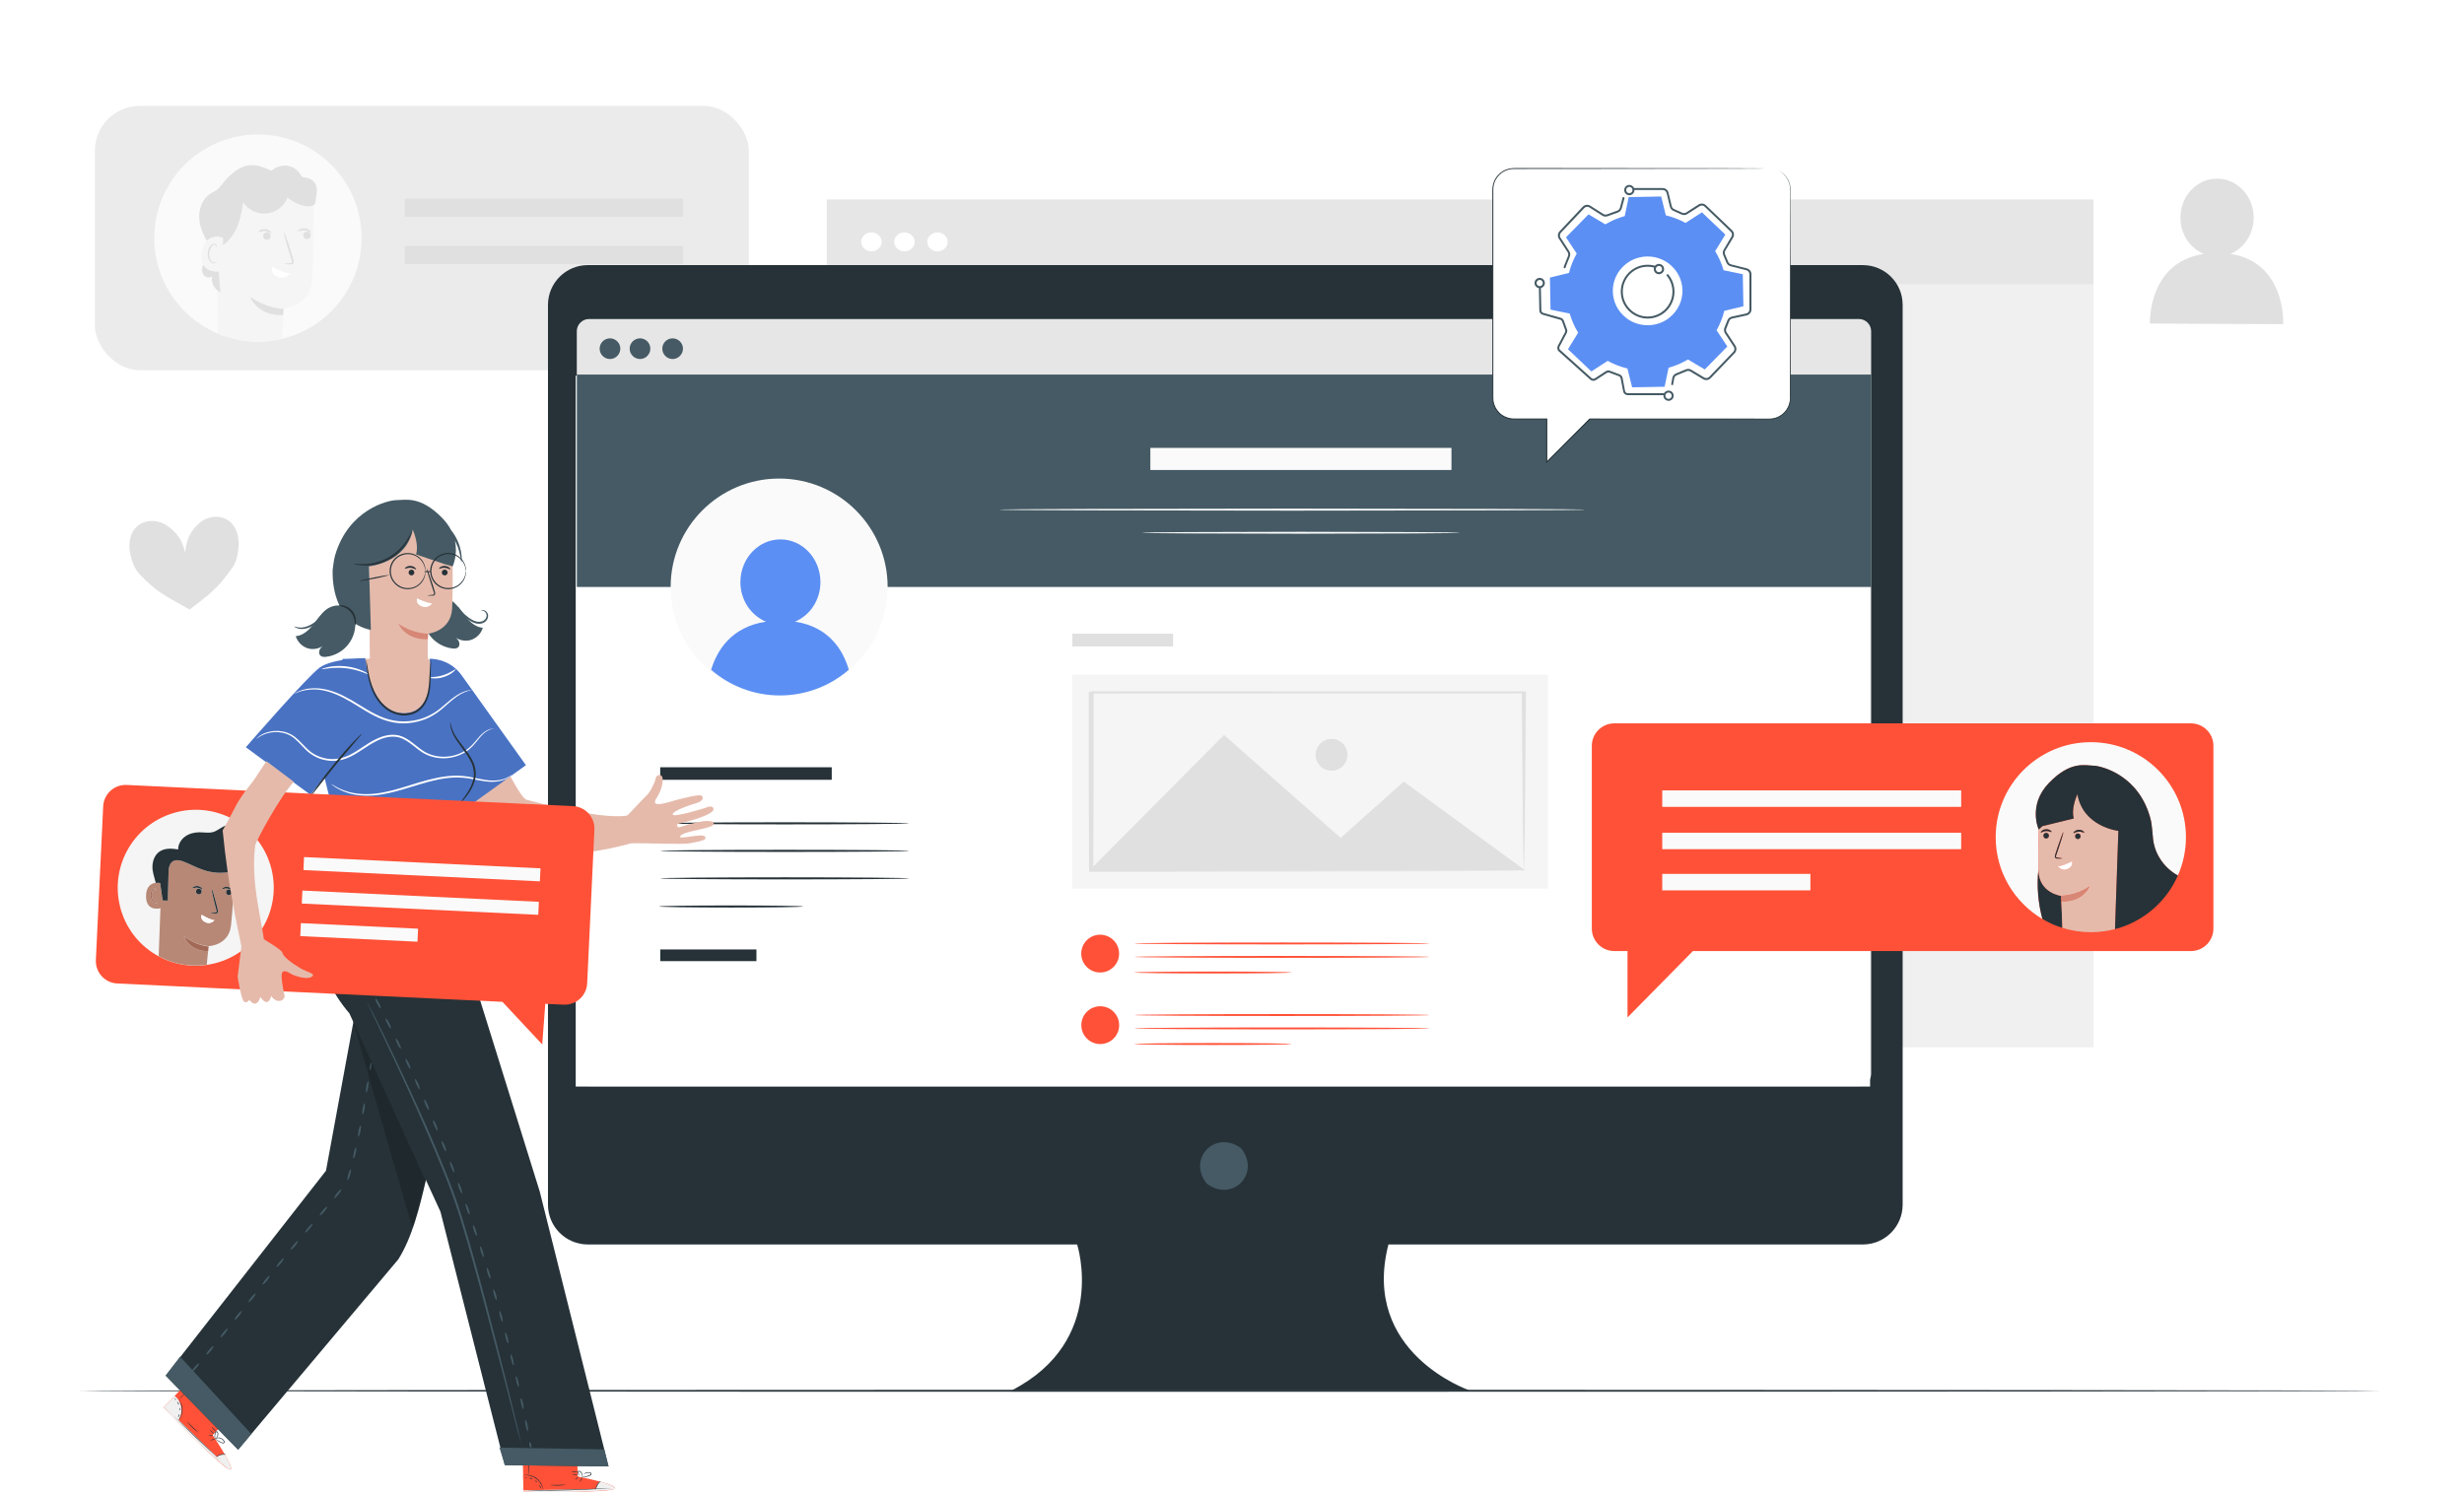 <svg width="330" height="200" viewBox="0 0 330 200" fill="none" xmlns="http://www.w3.org/2000/svg" xmlns:xlink="http://www.w3.org/1999/xlink">
	<desc>
			Created with Pixso.
	</desc>
	<defs>
		<clipPath id="clip1506_1">
			<rect id="accounts" width="330" height="200" fill="white" fill-opacity="0"/>
		</clipPath>
	</defs>
	<rect id="accounts" width="330" height="200" fill="#FFFFFF" fill-opacity="1"/>
	<g clip-path="url(#clip1506_1)">
		<rect id="rect" x="110.732" y="26.738" width="169.642" height="113.538" fill="#F0F0F0" fill-opacity="1"/>
		<rect id="rect" x="110.732" y="26.738" width="169.642" height="11.343" fill="#E6E6E6" fill-opacity="1"/>
		<path id="path" d="M118.08 32.4C118.08 33.1 117.46 33.67 116.71 33.67C115.95 33.67 115.34 33.1 115.34 32.4C115.34 31.7 115.95 31.13 116.71 31.13C117.46 31.13 118.08 31.7 118.08 32.4Z" fill="#FFFFFF" fill-opacity="1" fill-rule="nonzero"/>
		<path id="path" d="M122.5 32.4C122.5 33.1 121.89 33.67 121.13 33.67C120.37 33.67 119.76 33.1 119.76 32.4C119.76 31.7 120.37 31.13 121.13 31.13C121.89 31.13 122.5 31.7 122.5 32.4Z" fill="#FFFFFF" fill-opacity="1" fill-rule="nonzero"/>
		<path id="path" d="M126.92 32.4C126.92 33.1 126.31 33.67 125.56 33.67C124.8 33.67 124.19 33.1 124.19 32.4C124.19 31.7 124.8 31.13 125.56 31.13C126.31 31.13 126.92 31.7 126.92 32.4Z" fill="#FFFFFF" fill-opacity="1" fill-rule="nonzero"/>
		<path id="path" d="M298.72 34.01C300.53 33.25 301.82 31.38 301.83 29.17C301.84 26.29 299.66 23.94 296.95 23.93C294.24 23.91 292.03 26.24 292.02 29.13C292.01 31.36 293.31 33.25 295.15 34.01C287.6 35.15 287.94 43.34 287.94 43.34L305.79 43.42C305.79 43.42 306.2 35.14 298.72 34.01Z" fill="#E0E0E0" fill-opacity="1" fill-rule="nonzero"/>
		<rect id="rect" x="100.294" y="49.589" rx="6.01" width="87.592" height="35.402" transform="rotate(180 100.294 49.589)" fill="#EBEBEB" fill-opacity="1"/>
		<ellipse id="circle" cx="34.546" cy="31.886" rx="13.884" ry="13.874" fill="#FAFAFA" fill-opacity="1"/>
		<path id="path" d="M41.07 27.63C40.13 27.5 39.23 27.09 38.52 26.47C38.09 27.61 36.98 28.47 35.76 28.61C34.54 28.74 33.27 28.15 32.59 27.13C32.39 28.36 32.15 29.6 31.62 30.72C31.21 31.56 30.62 32.34 29.86 32.87C29.85 34.15 29.84 36.18 29.83 36.24C29.83 36.26 29.61 36.32 29.3 36.34L29.53 39.16C29.38 39.09 29.24 39 29.12 38.9L29.17 44.68C30.82 45.37 32.64 45.75 34.54 45.75C35.65 45.75 36.73 45.62 37.76 45.37C37.83 44.45 37.89 43.09 37.93 42.22C34.4 42.32 33.47 39.72 33.47 39.72C35.75 41.35 37.98 41.3 37.98 41.3C38.05 41.3 41.53 40.99 41.79 37.51C41.97 34.97 41.97 30.05 41.96 27.5C41.7 27.65 41.37 27.67 41.07 27.63ZM36.17 31.92C36.01 32.15 35.69 32.21 35.46 32.05C35.23 31.89 35.17 31.57 35.33 31.33C35.49 31.1 35.82 31.05 36.05 31.21C36.28 31.37 36.33 31.69 36.17 31.92ZM36.37 31.23C36.31 31.29 35.98 31 35.49 30.97C35.01 30.93 34.64 31.17 34.59 31.1C34.57 31.07 34.63 30.97 34.79 30.86C34.94 30.76 35.21 30.66 35.51 30.68C35.82 30.7 36.07 30.84 36.21 30.97C36.35 31.1 36.4 31.21 36.37 31.23ZM37.17 37.06C36.15 36.61 36.45 35.79 36.45 35.79C35.97 35.46 37.8 36.61 38.79 36.62C38.79 36.62 38.17 37.49 37.17 37.06ZM39.31 35.22C39.27 35.32 39.17 35.39 39.08 35.41C39 35.43 38.92 35.43 38.87 35.43C38.37 35.42 38.07 35.39 38.07 35.35C38.07 35.31 38.37 35.27 38.86 35.24C38.99 35.23 39.09 35.21 39.1 35.14C39.13 35.07 39.09 34.93 39.03 34.77C38.92 34.45 38.82 34.11 38.71 33.77C38.27 32.33 37.97 31.15 38.04 31.12C38.11 31.1 38.53 32.25 38.97 33.68C39.08 34.03 39.18 34.37 39.27 34.69C39.31 34.84 39.39 35.02 39.31 35.22ZM41.48 31.89C41.28 32.09 40.95 32.09 40.76 31.88C40.56 31.68 40.56 31.35 40.77 31.16C40.97 30.96 41.29 30.96 41.49 31.17C41.68 31.37 41.68 31.7 41.48 31.89ZM41.66 31.13C41.6 31.18 41.27 30.9 40.79 30.87C40.3 30.83 39.93 31.06 39.88 31C39.86 30.97 39.92 30.86 40.08 30.76C40.23 30.65 40.5 30.56 40.81 30.58C41.11 30.6 41.36 30.73 41.5 30.86C41.64 30.99 41.69 31.1 41.66 31.13Z" fill="#F5F5F5" fill-opacity="1" fill-rule="nonzero"/>
		<path id="path" d="M40.76 31.16C40.56 31.35 40.56 31.68 40.75 31.88C40.95 32.08 41.27 32.09 41.47 31.89C41.67 31.7 41.68 31.37 41.48 31.17C41.29 30.97 40.96 30.96 40.76 31.16Z" fill="#E0E0E0" fill-opacity="1" fill-rule="nonzero"/>
		<path id="path" d="M40.08 30.76C39.92 30.86 39.86 30.97 39.88 31C39.93 31.06 40.3 30.83 40.79 30.87C41.27 30.9 41.6 31.19 41.66 31.13C41.69 31.1 41.64 30.99 41.5 30.86C41.36 30.73 41.11 30.6 40.81 30.57C40.51 30.55 40.24 30.65 40.08 30.76Z" fill="#E0E0E0" fill-opacity="1" fill-rule="nonzero"/>
		<path id="path" d="M35.33 31.33C35.17 31.56 35.23 31.89 35.46 32.05C35.69 32.21 36.01 32.15 36.17 31.92C36.33 31.69 36.28 31.37 36.05 31.21C35.82 31.05 35.49 31.1 35.33 31.33Z" fill="#E0E0E0" fill-opacity="1" fill-rule="nonzero"/>
		<path id="path" d="M35.51 30.68C35.21 30.66 34.95 30.75 34.79 30.86C34.63 30.96 34.57 31.07 34.59 31.1C34.64 31.16 35.01 30.93 35.49 30.97C35.98 31 36.31 31.29 36.37 31.23C36.4 31.2 36.35 31.09 36.21 30.96C36.07 30.83 35.82 30.7 35.51 30.68Z" fill="#E0E0E0" fill-opacity="1" fill-rule="nonzero"/>
		<path id="path" d="M38.97 33.68C38.53 32.24 38.11 31.09 38.04 31.12C37.96 31.14 38.26 32.32 38.71 33.76C38.82 34.11 38.93 34.44 39.03 34.77C39.09 34.92 39.13 35.06 39.1 35.14C39.09 35.2 38.99 35.23 38.86 35.23C38.37 35.27 38.06 35.31 38.07 35.35C38.07 35.39 38.37 35.41 38.87 35.42C38.93 35.42 39 35.43 39.08 35.41C39.17 35.4 39.27 35.33 39.31 35.22C39.39 35.01 39.31 34.84 39.28 34.69C39.18 34.36 39.08 34.02 38.97 33.68Z" fill="#E0E0E0" fill-opacity="1" fill-rule="nonzero"/>
		<path id="path" d="M36.45 35.79C36.45 35.79 36.14 36.61 37.17 37.06C38.17 37.49 38.79 36.62 38.79 36.62C37.8 36.61 35.97 35.45 36.45 35.79Z" fill="#FFFFFF" fill-opacity="1" fill-rule="nonzero"/>
		<path id="path" d="M33.47 39.73C33.47 39.73 34.4 42.32 37.93 42.22L37.98 41.36C37.98 41.36 35.75 41.35 33.47 39.73Z" fill="#E0E0E0" fill-opacity="1" fill-rule="nonzero"/>
		<path id="path" d="M40.53 23.73C40.33 23.72 40.05 22.55 38.67 22.24C37.36 21.94 36.36 22.85 36.36 22.85C35.75 22.7 34.58 21.86 33 22.2C31.9 22.44 30.76 23.46 30.03 24.31C29.73 24.66 29.49 25.07 29.13 25.37C28.84 25.6 28.48 25.75 28.16 25.95C27.23 26.56 26.72 27.69 26.68 28.8C26.64 29.92 27.02 31.01 27.55 31.99C27.6 32.08 27.65 32.17 27.71 32.27C28.54 31.4 29.81 31.82 29.86 31.85C29.86 31.85 29.86 32.27 29.85 32.86C30.61 32.33 31.21 31.56 31.61 30.71C32.15 29.6 32.39 28.36 32.58 27.13C33.27 28.15 34.54 28.74 35.75 28.6C36.97 28.47 38.08 27.61 38.52 26.46C39.23 27.09 40.12 27.5 41.06 27.62C41.36 27.66 41.69 27.66 41.95 27.5C41.97 27.48 42 27.47 42.03 27.45C42.35 27.2 42.24 26.71 42.34 26.32C42.6 25.24 42.48 23.88 40.53 23.73Z" fill="#E0E0E0" fill-opacity="1" fill-rule="nonzero"/>
		<path id="path" d="M29.29 36.34C28.67 36.39 27.66 36.29 27.22 35.43C27.19 35.5 27.16 35.58 27.14 35.66C27.02 36.06 27.03 36.54 27.3 36.87C27.57 37.2 28.14 37.3 28.42 36.98C28.26 37.69 28.56 38.46 29.12 38.9C29.24 39 29.37 39.09 29.53 39.16L29.29 36.34Z" fill="#E0E0E0" fill-opacity="1" fill-rule="nonzero"/>
		<path id="path" d="M29.29 36.34C29.6 36.32 29.82 36.26 29.82 36.24C29.83 36.18 29.85 34.15 29.85 32.87C29.85 32.28 29.86 31.85 29.86 31.85C29.81 31.82 28.54 31.4 27.71 32.27C27.38 32.61 27.12 33.14 27.02 33.98C26.94 34.62 27.04 35.09 27.22 35.43C27.66 36.29 28.67 36.39 29.29 36.34ZM28.09 33.06C28.22 32.84 28.46 32.65 28.69 32.66C28.8 32.66 28.9 32.7 28.97 32.77C29.03 32.83 29.06 32.91 29.06 32.97C29.07 33.09 29.01 33.14 29 33.14C28.99 33.13 29.01 33.07 28.98 32.99C28.96 32.9 28.85 32.79 28.69 32.81C28.53 32.82 28.37 32.96 28.26 33.17C28.14 33.37 28.05 33.62 28.03 33.9C27.98 34.44 28.19 34.96 28.49 35.12C28.64 35.19 28.79 35.18 28.88 35.15C28.97 35.12 29.01 35.08 29.03 35.09C29.04 35.1 29.01 35.16 28.91 35.23C28.81 35.29 28.63 35.33 28.43 35.25C28.01 35.08 27.77 34.48 27.82 33.88C27.84 33.57 27.95 33.28 28.09 33.06Z" fill="#F5F5F5" fill-opacity="1" fill-rule="nonzero"/>
		<path id="path" d="M28.43 35.24C28.63 35.32 28.81 35.28 28.91 35.22C29.01 35.15 29.04 35.09 29.03 35.08C29.02 35.07 28.97 35.11 28.88 35.14C28.79 35.17 28.64 35.18 28.49 35.11C28.19 34.96 27.98 34.43 28.03 33.89C28.05 33.62 28.14 33.36 28.26 33.16C28.37 32.95 28.53 32.81 28.69 32.8C28.85 32.78 28.96 32.89 28.98 32.98C29.01 33.07 28.98 33.12 29 33.13C29.01 33.14 29.07 33.09 29.06 32.96C29.06 32.9 29.03 32.82 28.97 32.76C28.9 32.69 28.8 32.65 28.69 32.65C28.46 32.64 28.23 32.82 28.09 33.05C27.95 33.27 27.84 33.55 27.82 33.86C27.76 34.46 28.01 35.07 28.43 35.24Z" fill="#E0E0E0" fill-opacity="1" fill-rule="nonzero"/>
		<rect id="rect" x="54.219" y="26.618" width="37.268" height="2.431" fill="#E0E0E0" fill-opacity="1"/>
		<rect id="rect" x="54.219" y="32.938" width="37.268" height="2.431" fill="#E0E0E0" fill-opacity="1"/>
		<path id="path" d="M31.13 70.21C30.03 68.9 28.05 68.95 26.78 70C25.51 71.05 24.96 72.25 24.8 74.02C24.4 72.28 23.6 71.18 22.19 70.3C20.79 69.42 18.79 69.64 17.87 71.08C17.33 71.93 17.22 73.06 17.42 74.08C17.63 75.11 17.99 76.16 18.68 76.89C21.11 79.49 22.37 79.89 25.4 81.65C28.15 79.51 29.03 78.96 31.1 76.07C31.67 75.26 31.89 74.17 31.96 73.13C32.03 72.08 31.77 70.98 31.13 70.21Z" fill="#E0E0E0" fill-opacity="1" fill-rule="nonzero"/>
		<path id="path" d="M318.82 186.29C318.82 186.36 249.8 186.42 164.69 186.42C79.58 186.42 10.56 186.36 10.56 186.29C10.56 186.22 79.55 186.16 164.69 186.16C249.83 186.16 318.82 186.22 318.82 186.29Z" fill="#263238" fill-opacity="1" fill-rule="nonzero"/>
		<path id="path" d="M249.48 35.51L78.73 35.51C75.78 35.51 73.39 37.9 73.39 40.84L73.39 161.36C73.39 164.3 75.78 166.69 78.73 166.69L144.26 166.69C144.26 166.69 148.43 179.57 135.51 186.23L196.79 186.23C196.79 186.23 182.2 181.24 185.95 166.69L249.49 166.69C252.43 166.69 254.82 164.3 254.82 161.36L254.82 40.83C254.82 37.89 252.43 35.51 249.48 35.51Z" fill="#263238" fill-opacity="1" fill-rule="nonzero"/>
		<path id="path" d="M166.38 154.01C168.71 157.32 165.07 160.96 161.75 158.64C161.64 158.56 161.54 158.46 161.46 158.35C159.14 155.03 162.78 151.4 166.1 153.72C166.21 153.8 166.31 153.89 166.38 154.01Z" fill="#455A64" fill-opacity="1" fill-rule="nonzero"/>
		<path id="path" d="M78.89 42.73L248.96 42.73C249.87 42.73 250.6 43.47 250.6 44.37L250.6 143.85C250.6 144.75 249.86 145.48 248.96 145.48L78.89 145.48C77.98 145.48 77.25 144.75 77.25 143.85L77.25 44.37C77.25 43.46 77.99 42.73 78.89 42.73Z" fill="#E6E6E6" fill-opacity="1" fill-rule="nonzero"/>
		<rect id="rect" x="77.106" y="50.316" width="173.354" height="95.223" fill="#FFFFFF" fill-opacity="1"/>
		<path id="path" d="M91.47 46.7C91.47 47.46 90.84 48.09 90.08 48.09C89.32 48.09 88.7 47.46 88.7 46.7C88.7 45.94 89.32 45.32 90.08 45.32C90.84 45.32 91.47 45.94 91.47 46.7Z" fill="#455A64" fill-opacity="1" fill-rule="nonzero"/>
		<path id="path" d="M83.08 46.7C83.08 47.46 82.45 48.09 81.69 48.09C80.93 48.09 80.31 47.46 80.31 46.7C80.31 45.94 80.93 45.32 81.69 45.32C82.45 45.32 83.08 45.94 83.08 46.7Z" fill="#455A64" fill-opacity="1" fill-rule="nonzero"/>
		<path id="path" d="M87.1 46.7C87.1 47.46 86.48 48.09 85.72 48.09C84.96 48.09 84.33 47.46 84.33 46.7C84.33 45.94 84.96 45.32 85.72 45.32C86.48 45.32 87.1 45.94 87.1 46.7Z" fill="#455A64" fill-opacity="1" fill-rule="nonzero"/>
		<rect id="rect" x="143.622" y="84.881" width="13.488" height="1.709" fill="#E0E0E0" fill-opacity="1"/>
		<rect id="rect" x="143.622" y="90.385" width="63.692" height="28.655" fill="#F5F5F5" fill-opacity="1"/>
		<path id="polygon" d="M145.91 116.58L163.93 98.45L179.55 112.23L188 104.69L204.25 116.58L145.91 116.58Z" fill="#E0E0E0" fill-opacity="1" fill-rule="nonzero"/>
		<path id="path" d="M180.46 101.1C180.46 102.28 179.51 103.23 178.33 103.23C177.15 103.23 176.2 102.28 176.2 101.1C176.2 99.92 177.15 98.97 178.33 98.97C179.51 98.97 180.46 99.92 180.46 101.1Z" fill="#E0E0E0" fill-opacity="1" fill-rule="nonzero"/>
		<path id="path" d="M204.1 116.66C204.1 116.66 204.09 116.62 204.08 116.54C204.08 116.46 204.07 116.35 204.07 116.21C204.06 115.9 204.05 115.47 204.03 114.92C204.02 113.78 203.99 112.14 203.96 110.05C203.92 105.87 203.87 99.91 203.81 92.75L204.09 92.87C187.31 92.87 167.41 92.89 146.14 92.89C146.07 92.92 146.76 92.62 146.47 92.75L146.47 94.38C146.47 94.92 146.47 95.46 146.47 96C146.47 97.07 146.47 98.13 146.47 99.19C146.47 101.3 146.46 103.36 146.46 105.37C146.45 109.38 146.44 113.18 146.42 116.66L146.14 116.54C163.44 116.56 177.89 116.58 188.04 116.6C193.11 116.61 197.1 116.62 199.86 116.63C201.21 116.63 202.26 116.64 202.99 116.64C203.34 116.64 203.6 116.64 203.81 116.65C203.99 116.65 204.09 116.65 204.1 116.66C204.1 116.66 203.98 116.64 203.81 116.65C203.61 116.65 203.39 116.66 203.06 116.66C202.33 116.66 201.3 116.67 199.98 116.68C197.24 116.68 193.26 116.7 188.23 116.71C178.03 116.72 163.52 116.74 146.14 116.77L145.85 116.77L145.85 116.64C145.84 113.16 145.83 109.36 145.82 105.35C145.82 103.34 145.82 101.28 145.81 99.17C145.81 98.12 145.81 97.06 145.81 95.98C145.81 95.44 145.81 94.9 145.81 94.36L145.81 93.55L145.81 93.14L145.81 92.75C145.52 92.86 146.21 92.56 146.14 92.59C167.41 92.6 187.31 92.61 204.09 92.61L204.37 92.61L204.37 92.74C204.31 99.92 204.26 105.91 204.23 110.11C204.2 112.19 204.17 113.82 204.15 114.95C204.14 115.5 204.13 115.92 204.12 116.22C204.12 116.35 204.09 116.46 204.08 116.54C204.08 116.61 204.1 116.66 204.1 116.66Z" fill="#E0E0E0" fill-opacity="1" fill-rule="nonzero"/>
		<path id="path" d="M149.88 127.73C149.88 129.13 148.74 130.26 147.34 130.26C145.94 130.26 144.81 129.13 144.81 127.73C144.81 126.33 145.94 125.2 147.34 125.2C148.74 125.2 149.88 126.33 149.88 127.73Z" fill="#FF5137" fill-opacity="1" fill-rule="nonzero"/>
		<path id="path" d="M191.47 126.37C191.47 126.44 182.62 126.5 171.69 126.5C160.77 126.5 151.9 126.44 151.9 126.37C151.9 126.3 160.76 126.24 171.69 126.24C182.62 126.24 191.47 126.3 191.47 126.37Z" fill="#FF5137" fill-opacity="1" fill-rule="nonzero"/>
		<path id="path" d="M191.47 128.17C191.47 128.24 182.62 128.3 171.69 128.3C160.77 128.3 151.9 128.24 151.9 128.17C151.9 128.1 160.76 128.04 171.69 128.04C182.62 128.04 191.47 128.1 191.47 128.17Z" fill="#FF5137" fill-opacity="1" fill-rule="nonzero"/>
		<path id="path" d="M173.05 130.26C173.05 130.26 172.75 130.3 172.22 130.31C171.64 130.32 170.87 130.34 169.95 130.35C168.03 130.38 165.39 130.39 162.47 130.39C159.55 130.39 156.91 130.38 154.99 130.35C154.07 130.34 153.31 130.32 152.73 130.31C152.19 130.3 151.89 130.28 151.89 130.26C151.89 130.25 152.19 130.23 152.73 130.21C153.31 130.2 154.07 130.19 154.99 130.17C156.91 130.15 159.55 130.13 162.47 130.13C165.39 130.13 168.03 130.15 169.95 130.17C170.87 130.19 171.64 130.2 172.22 130.21C172.75 130.23 173.05 130.25 173.05 130.26Z" fill="#FF5137" fill-opacity="1" fill-rule="nonzero"/>
		<ellipse id="circle" cx="147.354" cy="137.314" rx="2.533" ry="2.531" fill="#FF5137" fill-opacity="1"/>
		<path id="path" d="M191.47 135.96C191.47 136.03 182.62 136.09 171.69 136.09C160.77 136.09 151.9 136.03 151.9 135.96C151.9 135.89 160.76 135.83 171.69 135.83C182.62 135.83 191.47 135.89 191.47 135.96Z" fill="#FF5137" fill-opacity="1" fill-rule="nonzero"/>
		<path id="path" d="M191.47 137.75C191.47 137.82 182.62 137.88 171.69 137.88C160.77 137.88 151.9 137.82 151.9 137.75C151.9 137.68 160.76 137.62 171.69 137.62C182.62 137.62 191.47 137.68 191.47 137.75Z" fill="#FF5137" fill-opacity="1" fill-rule="nonzero"/>
		<path id="path" d="M173.05 139.84C173.05 139.84 172.75 139.88 172.22 139.89C171.64 139.9 170.87 139.92 169.95 139.93C168.03 139.96 165.39 139.97 162.47 139.97C159.55 139.97 156.91 139.96 154.99 139.93C154.07 139.92 153.31 139.9 152.73 139.89C152.19 139.88 151.89 139.86 151.89 139.84C151.89 139.83 152.19 139.81 152.73 139.79C153.31 139.78 154.07 139.77 154.99 139.75C156.91 139.73 159.55 139.71 162.47 139.71C165.39 139.71 168.03 139.73 169.95 139.75C170.87 139.77 171.64 139.78 172.22 139.79C172.75 139.81 173.05 139.83 173.05 139.84Z" fill="#FF5137" fill-opacity="1" fill-rule="nonzero"/>
		<rect id="rect" x="77.257" y="50.171" width="173.354" height="28.45" fill="#455A64" fill-opacity="1"/>
		<rect id="rect" x="154.064" y="59.995" width="40.328" height="2.957" fill="#FAFAFA" fill-opacity="1"/>
		<path id="path" d="M212.52 68.27C212.52 68.27 212.44 68.28 212.31 68.28C212.16 68.28 211.96 68.29 211.71 68.29C211.17 68.3 210.4 68.31 209.42 68.32C207.4 68.33 204.52 68.35 200.96 68.36C193.81 68.37 183.94 68.39 173.06 68.4C162.16 68.39 152.3 68.37 145.15 68.36C141.59 68.35 138.71 68.33 136.69 68.32C135.71 68.31 134.93 68.3 134.4 68.29C134.15 68.29 133.95 68.29 133.8 68.28C133.67 68.28 133.6 68.27 133.6 68.27C133.6 68.26 133.67 68.29 133.8 68.28C133.95 68.28 134.15 68.25 134.4 68.24C134.94 68.23 135.71 68.22 136.69 68.21C138.71 68.2 141.59 68.18 145.15 68.17C152.3 68.16 162.17 68.14 173.06 68.13C183.94 68.14 193.8 68.16 200.96 68.17C204.52 68.18 207.4 68.2 209.42 68.21C210.4 68.22 211.18 68.23 211.71 68.24C211.96 68.24 212.16 68.28 212.31 68.28C212.44 68.28 212.52 68.26 212.52 68.27Z" fill="#FAFAFA" fill-opacity="1" fill-rule="nonzero"/>
		<path id="path" d="M195.55 71.36C195.55 71.36 195.4 71.38 195.12 71.39C194.81 71.39 194.39 71.4 193.87 71.41C192.77 71.42 191.21 71.44 189.3 71.45C185.42 71.46 180.1 71.48 174.23 71.49C168.35 71.48 163.03 71.46 159.15 71.45C157.24 71.44 155.68 71.42 154.58 71.41C154.06 71.4 153.65 71.39 153.34 71.39C153.05 71.38 152.91 71.37 152.91 71.36C152.91 71.35 153.06 71.34 153.34 71.34C153.64 71.33 154.06 71.32 154.58 71.31C155.68 71.3 157.24 71.29 159.15 71.27C163.03 71.26 168.35 71.25 174.23 71.23C180.1 71.25 185.42 71.26 189.3 71.27C191.21 71.29 192.77 71.3 193.87 71.31C194.39 71.32 194.8 71.33 195.12 71.34C195.4 71.35 195.55 71.35 195.55 71.36Z" fill="#FAFAFA" fill-opacity="1" fill-rule="nonzero"/>
		<path id="path" d="M118.88 78.62C118.88 86.64 112.38 93.15 104.35 93.15C96.32 93.15 89.82 86.65 89.82 78.62C89.82 70.6 96.32 64.1 104.35 64.1C112.37 64.1 118.88 70.6 118.88 78.62Z" fill="#FAFAFA" fill-opacity="1" fill-rule="nonzero"/>
		<path id="path" d="M121.76 110.28C121.76 110.36 114.3 110.42 105.09 110.42C95.88 110.42 88.42 110.36 88.42 110.28C88.42 110.21 95.88 110.14 105.09 110.14C114.3 110.14 121.76 110.21 121.76 110.28Z" fill="#263238" fill-opacity="1" fill-rule="nonzero"/>
		<path id="path" d="M121.76 113.97C121.76 114.05 114.3 114.11 105.09 114.11C95.88 114.11 88.42 114.04 88.42 113.97C88.42 113.89 95.88 113.83 105.09 113.83C114.3 113.83 121.76 113.89 121.76 113.97Z" fill="#263238" fill-opacity="1" fill-rule="nonzero"/>
		<path id="path" d="M121.76 117.65C121.76 117.73 114.3 117.79 105.09 117.79C95.88 117.79 88.42 117.73 88.42 117.65C88.42 117.58 95.88 117.51 105.09 117.51C114.3 117.51 121.76 117.58 121.76 117.65Z" fill="#263238" fill-opacity="1" fill-rule="nonzero"/>
		<path id="path" d="M107.58 121.42C107.58 121.5 103.25 121.56 97.91 121.56C92.58 121.56 88.25 121.49 88.25 121.42C88.25 121.34 92.58 121.28 97.91 121.28C103.25 121.28 107.58 121.34 107.58 121.42Z" fill="#263238" fill-opacity="1" fill-rule="nonzero"/>
		<rect id="rect" x="111.395" y="104.449" width="22.973" height="1.679" transform="rotate(180 111.395 104.449)" fill="#263238" fill-opacity="1"/>
		<path id="path" d="M95.24 89.72C97.72 91.85 100.93 93.15 104.45 93.15C107.97 93.15 111.21 91.85 113.68 89.71C112.91 87.08 111.03 83.96 106.47 83.27C108.46 82.44 109.87 80.4 109.88 77.99C109.89 74.84 107.5 72.26 104.54 72.25C101.58 72.24 99.18 74.79 99.16 77.94C99.15 80.37 100.57 82.43 102.58 83.27C97.94 83.97 96.03 87.11 95.24 89.72Z" fill="#5B8FF4" fill-opacity="1" fill-rule="nonzero"/>
		<rect id="rect" x="88.427" y="127.175" width="12.881" height="1.564" fill="#263238" fill-opacity="1"/>
		<path id="path" d="M293.42 96.89L216.21 96.89C214.54 96.89 213.19 98.24 213.19 99.9L213.19 124.37C213.19 126.04 214.54 127.39 216.21 127.39L217.97 127.39L217.97 136.28L226.73 127.39L293.43 127.39C295.09 127.39 296.44 126.04 296.44 124.37L296.44 99.9C296.44 98.24 295.09 96.89 293.42 96.89Z" fill="#FF5137" fill-opacity="1" fill-rule="nonzero"/>
		<path id="path" d="M273.01 116.38C272.96 114.99 273 112.93 273.05 111.1C273.05 111.1 271.54 107.83 274.43 104.85C277.31 101.88 279.25 102.54 280.36 102.56C281.4 102.58 286.62 103.81 288.08 109.95C288.14 110.21 288.19 110.69 288.23 111.15C288.26 111.45 288.29 111.74 288.31 111.95C288.42 114.27 289.79 116.23 291.68 117.27C292.37 115.7 292.76 113.97 292.76 112.14C292.76 105.11 287.06 99.41 280.02 99.41C272.99 99.41 267.28 105.11 267.28 112.14C267.28 116.8 269.79 120.87 273.54 123.1C273 121.12 272.75 118.86 273.01 116.38Z" fill="#FAFAFA" fill-opacity="1" fill-rule="nonzero"/>
		<path id="path" d="M273.02 116.69C273.02 116.59 273.01 116.49 273.01 116.39C272.74 118.87 273.01 121.12 273.54 123.09C274.38 123.59 275.27 123.99 276.21 124.29C276.17 122.51 276.03 119.99 276.03 119.99C276.03 119.99 273.14 119.63 273.02 116.69Z" fill="#263238" fill-opacity="1" fill-rule="nonzero"/>
		<path id="path" d="M283.71 111.29C283.71 111.29 279 110.75 278.24 106.34C277.96 107.01 277.42 108.46 277.73 109.63L273.53 110.66L273.05 111.1C273 112.93 272.97 114.99 273.01 116.39C273.01 116.49 273.02 116.59 273.02 116.69C273.15 119.63 276.03 119.99 276.03 119.99C276.03 119.99 277.95 120.04 279.84 118.74C279.84 118.74 278.94 120.88 276.07 120.71L276.03 119.99C276.03 119.99 276.17 122.51 276.21 124.28C277.42 124.66 278.7 124.86 280.03 124.86C281.15 124.86 282.23 124.72 283.26 124.45L283.71 111.29ZM277.92 112C277.92 111.8 278.09 111.63 278.29 111.63C278.49 111.63 278.65 111.81 278.65 112.01C278.65 112.22 278.48 112.38 278.28 112.38C278.08 112.38 277.92 112.21 277.92 112ZM277.83 111.37C277.95 111.27 278.15 111.16 278.4 111.15C278.64 111.14 278.86 111.22 278.98 111.32C279.12 111.42 279.16 111.51 279.14 111.53C279.1 111.58 278.8 111.38 278.41 111.4C278.02 111.41 277.75 111.64 277.7 111.59C277.67 111.57 277.71 111.48 277.83 111.37ZM273.46 111.29C273.58 111.18 273.78 111.08 274.03 111.07C274.27 111.06 274.49 111.14 274.62 111.24C274.74 111.34 274.79 111.43 274.77 111.45C274.73 111.5 274.44 111.3 274.04 111.32C273.65 111.33 273.38 111.56 273.33 111.51C273.3 111.49 273.34 111.4 273.46 111.29ZM273.67 111.93C273.67 111.72 273.84 111.56 274.04 111.56C274.25 111.56 274.41 111.73 274.41 111.94C274.41 112.14 274.23 112.31 274.03 112.31C273.83 112.31 273.67 112.13 273.67 111.93ZM275.39 114.98C275.33 114.97 275.25 114.91 275.22 114.83C275.17 114.67 275.23 114.53 275.27 114.41C275.35 114.14 275.44 113.86 275.54 113.57C275.93 112.38 276.29 111.44 276.34 111.45C276.38 111.47 276.1 112.44 275.7 113.63C275.6 113.92 275.5 114.19 275.41 114.46C275.37 114.58 275.33 114.7 275.35 114.78C275.37 114.85 275.47 114.87 275.57 114.87C275.97 114.91 276.21 114.95 276.21 114.97C276.21 115 275.96 115 275.56 115C275.51 115 275.46 115 275.39 114.98ZM276.89 116.43C276.07 116.76 275.59 116.03 275.59 116.03C276.4 116.04 277.92 115.12 277.51 115.39C277.51 115.39 277.74 116.08 276.89 116.43Z" fill="#E5BAAB" fill-opacity="1" fill-rule="nonzero"/>
		<path id="path" d="M274.41 111.94C274.41 111.74 274.25 111.56 274.04 111.56C273.84 111.56 273.67 111.72 273.67 111.93C273.67 112.14 273.83 112.31 274.03 112.31C274.23 112.31 274.41 112.15 274.41 111.94Z" fill="#263238" fill-opacity="1" fill-rule="nonzero"/>
		<path id="path" d="M274.04 111.31C274.44 111.3 274.73 111.5 274.77 111.45C274.79 111.42 274.75 111.33 274.62 111.24C274.49 111.14 274.27 111.06 274.03 111.07C273.78 111.08 273.58 111.18 273.46 111.29C273.34 111.39 273.3 111.49 273.33 111.51C273.37 111.56 273.65 111.33 274.04 111.31Z" fill="#263238" fill-opacity="1" fill-rule="nonzero"/>
		<path id="path" d="M278.65 112.02C278.65 111.81 278.49 111.64 278.29 111.64C278.09 111.64 277.92 111.8 277.92 112.01C277.92 112.21 278.07 112.38 278.28 112.39C278.48 112.39 278.65 112.23 278.65 112.02Z" fill="#263238" fill-opacity="1" fill-rule="nonzero"/>
		<path id="path" d="M278.41 111.39C278.81 111.37 279.1 111.58 279.14 111.52C279.16 111.5 279.12 111.41 278.98 111.31C278.86 111.22 278.64 111.14 278.4 111.14C278.15 111.15 277.95 111.26 277.83 111.37C277.71 111.47 277.67 111.57 277.7 111.59C277.74 111.64 278.02 111.41 278.41 111.39Z" fill="#263238" fill-opacity="1" fill-rule="nonzero"/>
		<path id="path" d="M276.22 114.98C276.22 114.98 275.97 114.92 275.57 114.88C275.47 114.87 275.38 114.85 275.36 114.78C275.33 114.71 275.37 114.59 275.42 114.46C275.51 114.2 275.6 113.92 275.7 113.63C276.1 112.44 276.39 111.47 276.34 111.46C276.3 111.44 275.94 112.39 275.54 113.58C275.45 113.87 275.36 114.15 275.27 114.41C275.24 114.54 275.17 114.68 275.23 114.84C275.26 114.92 275.33 114.97 275.4 114.99C275.46 115.01 275.52 115 275.57 115.01C275.97 115.01 276.21 115 276.22 114.98Z" fill="#263238" fill-opacity="1" fill-rule="nonzero"/>
		<path id="path" d="M275.59 116.02C275.59 116.02 276.07 116.76 276.89 116.42C277.74 116.07 277.51 115.38 277.51 115.38C277.91 115.11 276.4 116.03 275.59 116.02Z" fill="#FFFFFF" fill-opacity="1" fill-rule="nonzero"/>
		<path id="path" d="M279.83 118.74C277.95 120.04 276.02 119.99 276.02 119.99L276.07 120.71C278.94 120.88 279.83 118.74 279.83 118.74Z" fill="#D78776" fill-opacity="1" fill-rule="nonzero"/>
		<path id="path" d="M288.32 111.95C288.3 111.75 288.27 111.46 288.24 111.15C288.19 110.69 288.14 110.21 288.08 109.96C286.63 103.81 281.4 102.58 280.37 102.56C279.26 102.54 277.32 101.88 274.43 104.86C271.54 107.83 273.04 111.11 273.04 111.11L273.53 110.66L277.73 109.63C277.42 108.46 277.93 107.03 278.22 106.37C278.97 110.77 283.71 111.29 283.71 111.29L283.26 124.45C283.43 124.41 283.6 124.36 283.78 124.31C287.32 123.22 290.21 120.62 291.68 117.27C289.8 116.24 288.43 114.27 288.32 111.95Z" fill="#263238" fill-opacity="1" fill-rule="nonzero"/>
		<rect id="rect" x="222.621" y="105.871" width="40.037" height="2.205" fill="#FAFAFA" fill-opacity="1"/>
		<rect id="rect" x="222.621" y="111.54" width="40.037" height="2.205" fill="#FAFAFA" fill-opacity="1"/>
		<rect id="rect" x="222.621" y="117.054" width="19.843" height="2.205" fill="#FAFAFA" fill-opacity="1"/>
		<path id="path" d="M28.48 192.22L31.13 189.39L25.84 184.4L21.93 188.51L22.23 188.84C23.62 190.3 29.37 196.15 30.62 196.78C32.02 197.48 28.48 192.22 28.48 192.22Z" fill="#FF5137" fill-opacity="1" fill-rule="nonzero"/>
		<path id="path" d="M23.88 190.27C24.22 189.76 24.36 189.12 24.27 188.51C24.18 187.9 23.88 187.35 23.4 186.96L22.01 188.43L23.88 190.27Z" fill="#F0F0F0" fill-opacity="1" fill-rule="nonzero"/>
		<path id="path" d="M30.14 194.87C30.14 194.87 31.28 196.81 30.84 196.88C30.4 196.96 24.36 191.26 21.93 188.51L22.05 188.4L29.03 195.11C29.03 195.11 29.82 194.59 30.14 194.87Z" fill="#F0F0F0" fill-opacity="1" fill-rule="nonzero"/>
		<path id="path" d="M21.97 188.31C21.97 188.31 21.99 188.35 22.05 188.41C22.12 188.49 22.2 188.58 22.29 188.67C22.54 188.93 22.85 189.25 23.22 189.62C24 190.42 25.1 191.5 26.34 192.67C27.57 193.84 28.72 194.88 29.56 195.62C29.95 195.96 30.28 196.25 30.55 196.48C30.65 196.57 30.74 196.64 30.83 196.72C30.9 196.77 30.93 196.8 30.93 196.79C30.93 196.79 30.89 196.77 30.83 196.72C30.75 196.64 30.65 196.58 30.55 196.48C30.29 196.24 29.94 195.97 29.56 195.62C28.73 194.87 27.63 193.77 26.4 192.61C25.16 191.43 24.01 190.4 23.22 189.62C22.84 189.25 22.55 188.92 22.29 188.67C22.2 188.58 22.12 188.49 22.05 188.41C21.99 188.35 21.97 188.31 21.97 188.31Z" fill="#263238" fill-opacity="1" fill-rule="nonzero"/>
		<path id="path" d="M28.95 195.19C28.95 195.19 29.2 194.99 29.56 194.89C29.92 194.8 30.23 194.87 30.24 194.84C30.25 194.81 29.93 194.7 29.54 194.81C29.15 194.91 28.93 195.17 28.95 195.19Z" fill="#263238" fill-opacity="1" fill-rule="nonzero"/>
		<path id="path" d="M28.14 192.92C28.14 192.92 28.3 192.92 28.49 192.88C28.68 192.83 28.83 192.77 28.83 192.75C28.82 192.72 28.66 192.75 28.47 192.79C28.28 192.84 28.13 192.9 28.14 192.92Z" fill="#263238" fill-opacity="1" fill-rule="nonzero"/>
		<path id="path" d="M27.93 192.29C27.93 192.29 28.06 192.33 28.23 192.34C28.4 192.34 28.54 192.33 28.54 192.3C28.54 192.28 28.4 192.26 28.23 192.25C28.06 192.25 27.93 192.26 27.93 192.29Z" fill="#263238" fill-opacity="1" fill-rule="nonzero"/>
		<path id="path" d="M28.13 191.54C28.13 191.54 28.22 191.69 28.37 191.83C28.52 191.98 28.65 192.08 28.67 192.06C28.69 192.05 28.58 191.91 28.43 191.77C28.28 191.62 28.15 191.52 28.13 191.54Z" fill="#263238" fill-opacity="1" fill-rule="nonzero"/>
		<path id="path" d="M28.37 191.1C28.37 191.1 28.42 191.29 28.59 191.48C28.75 191.66 28.93 191.75 28.94 191.73C28.96 191.71 28.81 191.59 28.65 191.42C28.49 191.25 28.39 191.09 28.37 191.1Z" fill="#263238" fill-opacity="1" fill-rule="nonzero"/>
		<path id="path" d="M28.75 192.63C28.75 192.63 28.86 192.78 29.09 192.95C29.21 193.04 29.36 193.13 29.53 193.21C29.62 193.25 29.71 193.3 29.82 193.32C29.87 193.33 29.94 193.34 30 193.3C30.06 193.26 30.09 193.18 30.08 193.11C29.91 192.64 29.41 192.51 29.13 192.56C28.99 192.59 28.88 192.64 28.81 192.69C28.74 192.73 28.71 192.77 28.71 192.77C28.72 192.79 28.86 192.66 29.14 192.63C29.27 192.61 29.44 192.63 29.61 192.71C29.76 192.79 29.94 192.94 29.98 193.12C30 193.21 29.92 193.26 29.82 193.24C29.73 193.22 29.64 193.17 29.55 193.14C29.38 193.06 29.24 192.98 29.12 192.9C28.88 192.74 28.76 192.62 28.75 192.63Z" fill="#263238" fill-opacity="1" fill-rule="nonzero"/>
		<path id="path" d="M28.82 192.73C28.82 192.73 28.96 192.7 29.08 192.53C29.14 192.45 29.2 192.33 29.22 192.19C29.23 192.06 29.25 191.88 29.1 191.75C29.01 191.69 28.89 191.74 28.85 191.81C28.8 191.88 28.78 191.95 28.77 192.02C28.74 192.15 28.73 192.27 28.73 192.37C28.74 192.58 28.81 192.74 28.82 192.73C28.84 192.73 28.79 192.57 28.8 192.37C28.8 192.28 28.82 192.16 28.85 192.04C28.87 191.92 28.96 191.76 29.06 191.83C29.15 191.9 29.16 192.07 29.14 192.18C29.13 192.31 29.08 192.41 29.03 192.49C28.93 192.66 28.81 192.72 28.82 192.73Z" fill="#263238" fill-opacity="1" fill-rule="nonzero"/>
		<path id="path" d="M23.44 186.97C23.44 186.97 23.61 187.1 23.82 187.35C24.03 187.6 24.27 188.01 24.34 188.51C24.41 189.01 24.29 189.47 24.16 189.76C24.02 190.06 23.89 190.22 23.9 190.23C23.9 190.23 23.94 190.2 24 190.13C24.06 190.05 24.14 189.94 24.21 189.79C24.36 189.49 24.5 189.02 24.42 188.49C24.35 187.97 24.05 187.6 23.82 187.35C23.7 187.23 23.64 187.1 23.57 187.05C23.49 186.99 23.44 186.97 23.44 186.97Z" fill="#263238" fill-opacity="1" fill-rule="nonzero"/>
		<path id="path" d="M26.07 185.29C26.07 185.29 25.57 185.74 25 186.34C24.42 186.93 23.97 187.42 23.99 187.44C24 187.45 24.48 186.99 25.06 186.39C25.64 185.8 26.09 185.31 26.07 185.29Z" fill="#263238" fill-opacity="1" fill-rule="nonzero"/>
		<path id="path" d="M25.04 190.39C25.04 190.39 25.31 190.79 25.73 191.2C26.16 191.61 26.55 191.88 26.57 191.86C26.58 191.84 26.21 191.54 25.79 191.13C25.37 190.72 25.06 190.37 25.04 190.39Z" fill="#263238" fill-opacity="1" fill-rule="nonzero"/>
		<path id="path" d="M24 189.41C23.98 189.41 23.96 189.51 23.92 189.62C23.88 189.73 23.84 189.82 23.86 189.83C23.87 189.85 23.96 189.77 24.01 189.64C24.05 189.51 24.02 189.41 24 189.41Z" fill="#263238" fill-opacity="1" fill-rule="nonzero"/>
		<path id="path" d="M24.07 188.56C24.07 188.56 24.03 188.65 24.03 188.75C24.03 188.86 24.06 188.95 24.08 188.94C24.11 188.94 24.12 188.86 24.12 188.75C24.12 188.64 24.1 188.55 24.07 188.56Z" fill="#263238" fill-opacity="1" fill-rule="nonzero"/>
		<path id="path" d="M23.72 187.8C23.72 187.8 23.78 187.89 23.83 187.99C23.89 188.09 23.9 188.18 23.93 188.18C23.95 188.18 23.98 188.07 23.91 187.95C23.85 187.82 23.73 187.78 23.72 187.8Z" fill="#263238" fill-opacity="1" fill-rule="nonzero"/>
		<path id="path" d="M23.43 187.32C23.43 187.32 23.41 187.39 23.44 187.45C23.47 187.51 23.51 187.54 23.53 187.53C23.55 187.52 23.54 187.47 23.52 187.41C23.49 187.35 23.45 187.31 23.43 187.32Z" fill="#263238" fill-opacity="1" fill-rule="nonzero"/>
		<path id="path" d="M77.38 197.77L77.25 193.9L69.98 194.1L70.12 199.78L70.57 199.79C72.58 199.85 80.79 199.92 82.12 199.48C83.6 198.99 77.38 197.77 77.38 197.77Z" fill="#FF5137" fill-opacity="1" fill-rule="nonzero"/>
		<path id="path" d="M72.75 199.65C72.63 199.05 72.28 198.49 71.78 198.12C71.28 197.76 70.68 197.58 70.06 197.64L70.12 199.67L72.75 199.65Z" fill="#FF5137" fill-opacity="1" fill-rule="nonzero"/>
		<path id="path" d="M80.42 198.47C80.42 198.47 82.6 199.04 82.34 199.4C82.08 199.77 73.79 200 70.11 199.78L70.11 199.62L79.8 199.43C79.8 199.43 80 198.5 80.42 198.47Z" fill="#F0F0F0" fill-opacity="1" fill-rule="nonzero"/>
		<path id="path" d="M70.01 199.62C70.01 199.62 70.05 199.62 70.13 199.63C70.25 199.63 70.36 199.63 70.5 199.64C70.86 199.64 71.3 199.65 71.82 199.66C72.94 199.67 74.48 199.66 76.18 199.61C77.89 199.57 79.43 199.49 80.54 199.42C81.06 199.39 81.5 199.36 81.86 199.33C82 199.32 82.11 199.31 82.22 199.3C82.3 199.29 82.34 199.29 82.34 199.29C82.34 199.29 82.3 199.3 82.22 199.3C82.11 199.3 82 199.33 81.86 199.33C81.5 199.35 81.05 199.34 80.54 199.37C79.42 199.42 77.88 199.49 76.18 199.53C74.48 199.58 72.93 199.6 71.81 199.6C71.29 199.6 70.86 199.63 70.5 199.64C70.36 199.64 70.25 199.62 70.13 199.63C70.05 199.63 70.01 199.61 70.01 199.62Z" fill="#263238" fill-opacity="1" fill-rule="nonzero"/>
		<path id="path" d="M79.81 199.54C79.83 199.54 79.85 199.23 80.04 198.91C80.23 198.58 80.49 198.41 80.48 198.39C80.47 198.37 80.16 198.51 79.96 198.86C79.76 199.21 79.78 199.55 79.81 199.54Z" fill="#263238" fill-opacity="1" fill-rule="nonzero"/>
		<path id="path" d="M77.63 198.52C77.63 198.52 77.75 198.4 77.85 198.23C77.95 198.06 78.02 197.91 78 197.9C77.98 197.89 77.88 198.01 77.78 198.18C77.68 198.35 77.61 198.5 77.63 198.52Z" fill="#263238" fill-opacity="1" fill-rule="nonzero"/>
		<path id="path" d="M77.04 198.22C77.04 198.22 77.17 198.16 77.29 198.04C77.41 197.92 77.49 197.81 77.48 197.8C77.46 197.78 77.35 197.86 77.23 197.98C77.11 198.09 77.02 198.2 77.04 198.22Z" fill="#263238" fill-opacity="1" fill-rule="nonzero"/>
		<path id="path" d="M76.64 197.54C76.64 197.54 76.82 197.58 77.03 197.58C77.24 197.58 77.41 197.56 77.41 197.53C77.41 197.51 77.24 197.49 77.03 197.49C76.82 197.49 76.64 197.52 76.64 197.54Z" fill="#263238" fill-opacity="1" fill-rule="nonzero"/>
		<path id="path" d="M76.5 197.07C76.5 197.07 76.68 197.17 76.93 197.18C77.18 197.19 77.37 197.13 77.37 197.11C77.37 197.08 77.17 197.1 76.94 197.09C76.7 197.08 76.51 197.05 76.5 197.07Z" fill="#263238" fill-opacity="1" fill-rule="nonzero"/>
		<path id="path" d="M77.86 197.87C77.86 197.87 78.04 197.9 78.33 197.86C78.48 197.84 78.64 197.8 78.83 197.73C78.92 197.7 79.01 197.67 79.11 197.61C79.15 197.58 79.2 197.53 79.22 197.46C79.23 197.39 79.2 197.31 79.14 197.27C78.69 197.05 78.25 197.32 78.09 197.55C78 197.67 77.96 197.79 77.94 197.87C77.93 197.95 77.93 197.99 77.93 197.99C77.95 198 77.91 197.77 78.09 197.55C78.17 197.45 78.35 197.37 78.53 197.32C78.69 197.26 78.92 197.24 79.08 197.34C79.16 197.39 79.13 197.48 79.05 197.53C78.98 197.58 78.88 197.61 78.79 197.65C78.62 197.71 78.46 197.76 78.31 197.79C78.04 197.84 77.86 197.86 77.86 197.87Z" fill="#263238" fill-opacity="1" fill-rule="nonzero"/>
		<path id="path" d="M77.98 197.89C77.98 197.89 78.05 197.78 78.03 197.57C78.01 197.47 77.97 197.34 77.89 197.23C77.81 197.13 77.7 196.99 77.5 197.01C77.39 197.02 77.34 197.15 77.36 197.23C77.37 197.31 77.41 197.38 77.45 197.43C77.52 197.55 77.6 197.64 77.68 197.71C77.83 197.85 77.98 197.9 77.98 197.89C77.99 197.88 77.81 197.85 77.68 197.71C77.61 197.64 77.58 197.5 77.51 197.39C77.45 197.29 77.4 197.12 77.51 197.09C77.63 197.08 77.75 197.19 77.82 197.28C77.9 197.38 77.94 197.49 77.96 197.58C78 197.77 77.97 197.89 77.98 197.89Z" fill="#263238" fill-opacity="1" fill-rule="nonzero"/>
		<path id="path" d="M70.1 197.62C70.1 197.62 70.31 197.6 70.64 197.62C70.97 197.65 71.42 197.77 71.82 198.07C72.23 198.37 72.47 198.78 72.59 199.09C72.71 199.39 72.72 199.6 72.74 199.6C72.74 199.6 72.74 199.55 72.74 199.46C72.73 199.36 72.7 199.23 72.65 199.07C72.54 198.75 72.3 198.32 71.88 198C71.46 197.69 70.98 197.57 70.65 197.56C70.47 197.56 70.34 197.57 70.24 197.58C70.15 197.6 70.1 197.62 70.1 197.62Z" fill="#263238" fill-opacity="1" fill-rule="nonzero"/>
		<path id="path" d="M70.77 194.58C70.77 194.58 70.74 195.25 70.75 196.07C70.77 196.9 70.79 197.57 70.82 197.57C70.84 197.57 70.85 196.9 70.84 196.07C70.82 195.25 70.8 194.58 70.77 194.58Z" fill="#263238" fill-opacity="1" fill-rule="nonzero"/>
		<path id="path" d="M73.64 198.91C73.64 198.91 74.12 199 74.71 198.99C75.3 198.98 75.77 198.9 75.77 198.87C75.77 198.85 75.29 198.89 74.7 198.9C74.12 198.91 73.65 198.89 73.64 198.91Z" fill="#263238" fill-opacity="1" fill-rule="nonzero"/>
		<path id="path" d="M72.22 198.95C72.22 198.95 72.26 199.05 72.32 199.16C72.37 199.26 72.4 199.36 72.42 199.36C72.45 199.36 72.46 199.24 72.4 199.12C72.34 198.99 72.24 198.93 72.22 198.95Z" fill="#263238" fill-opacity="1" fill-rule="nonzero"/>
		<path id="path" d="M71.66 198.3C71.66 198.3 71.69 198.39 71.77 198.46C71.85 198.54 71.93 198.58 71.95 198.56C71.96 198.55 71.91 198.47 71.83 198.4C71.76 198.32 71.68 198.28 71.66 198.3Z" fill="#263238" fill-opacity="1" fill-rule="nonzero"/>
		<path id="path" d="M70.89 198.01C70.89 198.01 70.99 198.03 71.1 198.07C71.21 198.1 71.29 198.16 71.31 198.14C71.33 198.12 71.26 198.02 71.13 197.98C70.99 197.94 70.88 197.99 70.89 198.01Z" fill="#263238" fill-opacity="1" fill-rule="nonzero"/>
		<path id="path" d="M70.34 197.88C70.34 197.88 70.37 197.94 70.44 197.96C70.5 197.98 70.55 197.98 70.56 197.96C70.57 197.94 70.53 197.9 70.46 197.88C70.41 197.86 70.35 197.86 70.34 197.88Z" fill="#263238" fill-opacity="1" fill-rule="nonzero"/>
		<path id="path" d="M59.83 140.91L57.01 158.19C56.23 161.59 55.21 165.74 53.34 168.69L31.89 194.18L22.19 184.26L43.66 156.81L48.86 128.57L59.83 140.91Z" fill="#263238" fill-opacity="1" fill-rule="nonzero"/>
		<path id="path" d="M46.79 135.73L58.99 162.3L67.61 196.24L81.5 196.42L72.29 159.61L60.7 122.43L42.6 119.18L42.39 121.06C41.9 125.41 42.81 129.82 45.14 133.51C45.62 134.26 46.16 135 46.79 135.73Z" fill="#263238" fill-opacity="1" fill-rule="nonzero"/>
		<path id="path" d="M50.98 135.07C50.91 135.11 50.71 134.83 50.52 134.47C50.33 134.1 50.22 133.78 50.29 133.74C50.35 133.71 50.56 133.98 50.75 134.35C50.94 134.72 51.04 135.04 50.98 135.07Z" fill="#455A64" fill-opacity="1" fill-rule="nonzero"/>
		<path id="path" d="M52.34 137.76C52.28 137.78 52.07 137.52 51.89 137.14C51.7 136.77 51.6 136.45 51.66 136.41C51.73 136.38 51.93 136.65 52.12 137.02C52.31 137.39 52.41 137.72 52.34 137.76Z" fill="#455A64" fill-opacity="1" fill-rule="nonzero"/>
		<path id="path" d="M53.67 140.45C53.61 140.48 53.41 140.21 53.23 139.84C53.04 139.47 52.95 139.13 53.01 139.1C53.08 139.07 53.28 139.35 53.46 139.72C53.64 140.1 53.74 140.42 53.67 140.45Z" fill="#455A64" fill-opacity="1" fill-rule="nonzero"/>
		<path id="path" d="M54.96 143.17C54.9 143.2 54.7 142.92 54.52 142.54C54.35 142.17 54.26 141.84 54.32 141.81C54.39 141.77 54.58 142.06 54.76 142.43C54.94 142.81 55.03 143.14 54.96 143.17Z" fill="#455A64" fill-opacity="1" fill-rule="nonzero"/>
		<path id="path" d="M56.21 145.9C56.15 145.93 55.95 145.65 55.78 145.27C55.61 144.9 55.52 144.57 55.59 144.54C55.65 144.51 55.84 144.79 56.02 145.17C56.19 145.55 56.28 145.88 56.21 145.9Z" fill="#455A64" fill-opacity="1" fill-rule="nonzero"/>
		<path id="path" d="M57.42 148.66C57.36 148.69 57.17 148.41 57 148.03C56.84 147.64 56.76 147.31 56.82 147.28C56.89 147.25 57.08 147.54 57.24 147.92C57.41 148.3 57.49 148.63 57.42 148.66Z" fill="#455A64" fill-opacity="1" fill-rule="nonzero"/>
		<path id="path" d="M58.59 151.43C58.53 151.45 58.34 151.17 58.18 150.79C58.02 150.41 57.95 150.07 58.01 150.05C58.08 150.02 58.26 150.31 58.42 150.69C58.58 151.07 58.66 151.4 58.59 151.43Z" fill="#455A64" fill-opacity="1" fill-rule="nonzero"/>
		<path id="path" d="M59.73 154.22C59.66 154.24 59.48 153.95 59.32 153.57C59.17 153.18 59.1 152.85 59.16 152.82C59.23 152.8 59.41 153.09 59.57 153.47C59.72 153.85 59.79 154.19 59.73 154.22Z" fill="#455A64" fill-opacity="1" fill-rule="nonzero"/>
		<path id="path" d="M60.82 157.02C60.75 157.04 60.58 156.75 60.43 156.36C60.28 155.97 60.21 155.64 60.28 155.61C60.34 155.59 60.52 155.88 60.67 156.27C60.82 156.66 60.88 156.99 60.82 157.02Z" fill="#455A64" fill-opacity="1" fill-rule="nonzero"/>
		<path id="path" d="M61.87 159.84C61.8 159.87 61.63 159.57 61.49 159.18C61.34 158.79 61.28 158.45 61.35 158.43C61.42 158.4 61.59 158.7 61.73 159.09C61.88 159.48 61.94 159.81 61.87 159.84Z" fill="#455A64" fill-opacity="1" fill-rule="nonzero"/>
		<path id="path" d="M62.88 162.67C62.81 162.7 62.64 162.39 62.5 162C62.37 161.61 62.31 161.28 62.38 161.25C62.45 161.23 62.62 161.53 62.75 161.92C62.89 162.31 62.95 162.64 62.88 162.67Z" fill="#455A64" fill-opacity="1" fill-rule="nonzero"/>
		<path id="path" d="M63.84 165.52C63.77 165.54 63.61 165.24 63.48 164.85C63.35 164.46 63.3 164.12 63.37 164.1C63.44 164.07 63.6 164.37 63.73 164.77C63.86 165.16 63.91 165.5 63.84 165.52Z" fill="#455A64" fill-opacity="1" fill-rule="nonzero"/>
		<path id="path" d="M64.77 168.38C64.7 168.4 64.55 168.1 64.42 167.7C64.29 167.31 64.25 166.97 64.32 166.95C64.39 166.93 64.54 167.23 64.67 167.62C64.79 168.02 64.84 168.35 64.77 168.38Z" fill="#455A64" fill-opacity="1" fill-rule="nonzero"/>
		<path id="path" d="M65.66 171.25C65.58 171.27 65.43 170.97 65.31 170.57C65.19 170.18 65.15 169.83 65.22 169.81C65.29 169.79 65.44 170.1 65.56 170.5C65.68 170.89 65.72 171.23 65.66 171.25Z" fill="#455A64" fill-opacity="1" fill-rule="nonzero"/>
		<path id="path" d="M66.5 174.14C66.43 174.16 66.28 173.85 66.17 173.45C66.05 173.05 66.02 172.72 66.09 172.7C66.16 172.68 66.31 172.98 66.42 173.38C66.53 173.78 66.57 174.12 66.5 174.14Z" fill="#455A64" fill-opacity="1" fill-rule="nonzero"/>
		<path id="path" d="M67.3 177.04C67.23 177.06 67.08 176.75 66.97 176.35C66.86 175.95 66.83 175.61 66.9 175.59C66.97 175.57 67.12 175.88 67.22 176.28C67.33 176.68 67.37 177.02 67.3 177.04Z" fill="#455A64" fill-opacity="1" fill-rule="nonzero"/>
		<path id="path" d="M68.06 179.95C67.99 179.97 67.85 179.65 67.74 179.25C67.64 178.85 67.61 178.51 67.68 178.49C67.75 178.47 67.89 178.78 68 179.19C68.1 179.59 68.13 179.93 68.06 179.95Z" fill="#455A64" fill-opacity="1" fill-rule="nonzero"/>
		<path id="path" d="M68.77 182.87C68.7 182.89 68.57 182.57 68.47 182.17C68.37 181.77 68.35 181.43 68.42 181.41C68.49 181.39 68.62 181.7 68.72 182.11C68.82 182.52 68.84 182.86 68.77 182.87Z" fill="#455A64" fill-opacity="1" fill-rule="nonzero"/>
		<path id="path" d="M69.45 185.8C69.38 185.81 69.25 185.5 69.16 185.09C69.07 184.69 69.04 184.35 69.12 184.33C69.19 184.31 69.32 184.63 69.41 185.04C69.5 185.44 69.52 185.78 69.45 185.8Z" fill="#455A64" fill-opacity="1" fill-rule="nonzero"/>
		<path id="path" d="M70.08 188.74C70.01 188.76 69.89 188.44 69.8 188.03C69.71 187.63 69.7 187.29 69.77 187.27C69.84 187.26 69.96 187.57 70.05 187.98C70.14 188.39 70.15 188.73 70.08 188.74Z" fill="#455A64" fill-opacity="1" fill-rule="nonzero"/>
		<path id="path" d="M70.68 191.69C70.61 191.7 70.49 191.38 70.41 190.98C70.32 190.57 70.31 190.23 70.38 190.21C70.46 190.2 70.58 190.52 70.66 190.93C70.74 191.33 70.75 191.67 70.68 191.69Z" fill="#455A64" fill-opacity="1" fill-rule="nonzero"/>
		<path id="path" d="M71.1 193.9C71.03 193.91 70.94 193.76 70.9 193.55C70.86 193.35 70.89 193.18 70.96 193.16C71.03 193.15 71.12 193.3 71.16 193.51C71.2 193.71 71.17 193.88 71.1 193.9Z" fill="#455A64" fill-opacity="1" fill-rule="nonzero"/>
		<path id="polygon" d="M66.89 193.9L67.61 196.24L81.5 196.42L80.93 194.14L66.89 193.9Z" fill="#455A64" fill-opacity="1" fill-rule="nonzero"/>
		<path id="path" d="M69.98 194.1C69.98 194.1 69.96 194.05 69.93 193.94C69.89 193.82 69.85 193.67 69.8 193.47C69.69 193.04 69.53 192.43 69.32 191.65C68.91 190.06 68.32 187.78 67.6 184.97C66.85 182.14 65.97 178.79 64.99 175.06C63.99 171.34 62.89 167.24 61.58 163C60.91 160.88 60.17 158.84 59.38 156.9C58.61 154.95 57.81 153.09 57.04 151.32C55.5 147.78 54.05 144.63 52.82 141.99C51.58 139.36 50.57 137.24 49.87 135.75C49.52 135.02 49.25 134.45 49.06 134.05C48.97 133.87 48.9 133.72 48.85 133.61C48.81 133.51 48.79 133.46 48.79 133.45C48.79 133.45 48.8 133.51 48.85 133.61C48.91 133.72 48.96 133.87 49.06 134.05C49.26 134.45 49.59 134.99 49.96 135.71C50.69 137.16 51.74 139.28 52.99 141.92C54.24 144.55 55.71 147.69 57.27 151.23C58.04 153 58.84 154.86 59.62 156.81C60.41 158.75 61.17 160.8 61.83 162.92C63.15 167.18 64.24 171.28 65.23 175C66.21 178.73 67.07 182.09 67.78 184.93C68.47 187.75 69.03 190.03 69.42 191.63C69.6 192.41 69.7 193.04 69.8 193.47C69.84 193.67 69.9 193.82 69.93 193.94C69.95 194.05 69.98 194.1 69.98 194.1Z" fill="#455A64" fill-opacity="1" fill-rule="nonzero"/>
		<path id="path" d="M26.67 182.6C26.72 182.65 26.55 182.95 26.27 183.26C26 183.58 25.74 183.79 25.69 183.75C25.63 183.7 25.81 183.41 26.08 183.09C26.35 182.78 26.61 182.56 26.67 182.6Z" fill="#455A64" fill-opacity="1" fill-rule="nonzero"/>
		<path id="path" d="M28.59 180.3C28.65 180.34 28.48 180.64 28.22 180.96C27.95 181.28 27.69 181.5 27.63 181.45C27.58 181.41 27.75 181.11 28.01 180.79C28.28 180.47 28.53 180.25 28.59 180.3Z" fill="#455A64" fill-opacity="1" fill-rule="nonzero"/>
		<path id="path" d="M30.49 177.95C30.54 178 30.38 178.3 30.12 178.62C29.86 178.95 29.6 179.17 29.54 179.13C29.49 179.08 29.65 178.78 29.91 178.46C30.17 178.14 30.43 177.91 30.49 177.95Z" fill="#455A64" fill-opacity="1" fill-rule="nonzero"/>
		<path id="path" d="M32.37 175.6C32.42 175.65 32.26 175.95 32 176.28C31.74 176.6 31.49 176.83 31.43 176.78C31.37 176.74 31.53 176.44 31.79 176.11C32.05 175.78 32.3 175.56 32.37 175.6Z" fill="#455A64" fill-opacity="1" fill-rule="nonzero"/>
		<path id="path" d="M34.24 173.25C34.29 173.29 34.13 173.59 33.87 173.92C33.61 174.24 33.36 174.47 33.3 174.43C33.24 174.38 33.4 174.08 33.66 173.75C33.92 173.43 34.18 173.2 34.24 173.25Z" fill="#455A64" fill-opacity="1" fill-rule="nonzero"/>
		<path id="path" d="M36.11 170.89C36.16 170.94 36 171.24 35.74 171.56C35.48 171.89 35.22 172.11 35.17 172.07C35.11 172.02 35.27 171.72 35.53 171.4C35.79 171.07 36.05 170.85 36.11 170.89Z" fill="#455A64" fill-opacity="1" fill-rule="nonzero"/>
		<path id="path" d="M37.99 168.55C38.05 168.59 37.88 168.89 37.62 169.21C37.36 169.53 37.1 169.76 37.04 169.71C36.99 169.67 37.15 169.37 37.41 169.05C37.68 168.73 37.93 168.5 37.99 168.55Z" fill="#455A64" fill-opacity="1" fill-rule="nonzero"/>
		<path id="path" d="M39.9 166.22C39.96 166.27 39.79 166.57 39.52 166.89C39.26 167.21 39 167.43 38.94 167.38C38.88 167.34 39.06 167.04 39.32 166.72C39.59 166.4 39.85 166.18 39.9 166.22Z" fill="#455A64" fill-opacity="1" fill-rule="nonzero"/>
		<path id="path" d="M41.85 163.94C41.91 163.98 41.73 164.28 41.46 164.6C41.19 164.91 40.93 165.13 40.88 165.08C40.82 165.04 41 164.74 41.27 164.43C41.54 164.11 41.8 163.89 41.85 163.94Z" fill="#455A64" fill-opacity="1" fill-rule="nonzero"/>
		<path id="path" d="M43.81 161.65C43.86 161.69 43.69 161.99 43.42 162.31C43.15 162.62 42.89 162.84 42.83 162.8C42.78 162.75 42.95 162.46 43.22 162.14C43.48 161.82 43.75 161.6 43.81 161.65Z" fill="#455A64" fill-opacity="1" fill-rule="nonzero"/>
		<path id="path" d="M45.7 159.31C45.76 159.35 45.6 159.65 45.34 159.98C45.08 160.31 44.82 160.54 44.76 160.49C44.71 160.45 44.87 160.14 45.13 159.82C45.39 159.49 45.64 159.27 45.7 159.31Z" fill="#455A64" fill-opacity="1" fill-rule="nonzero"/>
		<path id="path" d="M46.97 156.62C47.04 156.64 47 156.98 46.89 157.38C46.84 157.58 46.77 157.76 46.71 157.89C46.65 158.01 46.58 158.09 46.55 158.07C46.51 158.05 46.52 157.97 46.53 157.84C46.55 157.7 46.58 157.51 46.64 157.31C46.75 156.91 46.9 156.61 46.97 156.62Z" fill="#455A64" fill-opacity="1" fill-rule="nonzero"/>
		<path id="path" d="M47.69 153.7C47.76 153.71 47.74 154.06 47.64 154.46C47.55 154.87 47.41 155.18 47.34 155.16C47.27 155.15 47.29 154.81 47.39 154.4C47.48 154 47.62 153.68 47.69 153.7Z" fill="#455A64" fill-opacity="1" fill-rule="nonzero"/>
		<path id="path" d="M48.29 150.76C48.37 150.77 48.36 151.11 48.28 151.52C48.2 151.92 48.08 152.25 48 152.23C47.93 152.22 47.94 151.88 48.02 151.47C48.1 151.06 48.22 150.74 48.29 150.76Z" fill="#455A64" fill-opacity="1" fill-rule="nonzero"/>
		<path id="path" d="M48.82 147.8C48.89 147.81 48.89 148.15 48.82 148.56C48.75 148.97 48.64 149.29 48.57 149.27C48.5 149.26 48.5 148.92 48.57 148.51C48.64 148.11 48.75 147.78 48.82 147.8Z" fill="#455A64" fill-opacity="1" fill-rule="nonzero"/>
		<path id="path" d="M49.31 144.83C49.38 144.84 49.38 145.18 49.31 145.59C49.25 146 49.13 146.33 49.06 146.32C48.99 146.31 48.99 145.97 49.06 145.55C49.12 145.14 49.24 144.82 49.31 144.83Z" fill="#455A64" fill-opacity="1" fill-rule="nonzero"/>
		<path id="path" d="M49.72 142.33C49.79 142.34 49.81 142.58 49.77 142.86C49.72 143.14 49.62 143.36 49.55 143.35C49.48 143.34 49.46 143.1 49.51 142.82C49.55 142.54 49.65 142.32 49.72 142.33Z" fill="#455A64" fill-opacity="1" fill-rule="nonzero"/>
		<path id="polygon" d="M22.19 184.25L24.12 181.72L33.66 192.07L31.89 194.18L22.19 184.25Z" fill="#455A64" fill-opacity="1" fill-rule="nonzero"/>
		<g opacity="0.2">
			<path id="path" d="M47.33 136.89C47.33 136.89 55.2 164.76 55.3 164.46C55.4 164.16 57.01 158.19 57.01 158.19L47.33 136.89Z" fill="#000000" fill-opacity="1" fill-rule="nonzero"/>
		</g>
		<path id="path" d="M57.07 99.52L65.51 98.25C65.51 98.25 69.45 106.83 70.51 107.12C76.4 108.71 81.62 109.63 84 109.24C84.27 109.02 86.12 106.98 86.48 106.66C86.78 106.38 87.03 106.05 87.23 105.68C87.46 105.24 87.75 104.64 87.81 104.26C87.88 103.79 88.48 103.65 88.68 104.03C88.88 104.41 88.72 105.7 87.89 106.97C87.06 108.25 89.34 107.52 90.18 107.27C91.01 107.02 93.64 106.36 93.92 106.56C94.33 106.84 94.1 107.34 93.26 107.57C92.4 107.81 89.94 108.67 90.1 109.11C90.25 109.54 94.49 108.2 94.49 108.2C94.49 108.2 95.35 107.77 95.54 108.27C95.9 109.17 91.28 110.25 90.84 110.35C90.53 110.41 90.68 110.89 91.01 110.8C91.35 110.71 95.21 109.37 95.58 110.28C95.86 110.98 91.79 111.22 91.15 111.94C90.5 112.66 94.21 111.45 94.46 112.12C94.55 112.37 94.58 112.57 92.34 112.96C91.26 113.15 86.31 112.89 84.5 112.96C84.5 112.96 66.67 118.31 61.87 109.24C57.13 100.25 57.07 99.52 57.07 99.52Z" fill="#E5BAAB" fill-opacity="1" fill-rule="nonzero"/>
		<path id="path" d="M58 80.31C58.73 79.74 59.83 79.97 60.57 80.52C61.32 81.08 61.81 81.9 62.39 82.62C62.97 83.35 63.74 84.02 64.66 84.09C64.44 84.87 63.79 85.51 63.02 85.73C62.25 85.95 61.36 85.74 60.76 85.2C61.02 85.39 61.28 85.58 61.43 85.86C61.58 86.13 61.57 86.52 61.34 86.72C61.15 86.88 60.86 86.89 60.61 86.86C59.45 86.73 58.34 86.11 57.62 85.19C56.9 84.26 56.57 83.04 56.72 81.88C56.8 81.31 56.99 80.75 57.36 80.32C57.73 79.89 58.31 79.61 58.87 79.67L58 80.31Z" fill="#455A64" fill-opacity="1" fill-rule="nonzero"/>
		<path id="path" d="M57.34 88.32C57.2 87.53 57.34 84.88 57.34 84.88C57.34 84.88 60.36 84.56 60.55 81.56C60.73 78.56 60.55 71.65 60.55 71.65L55.04 68.96L49.41 73.58L49.53 88.23L46.5 88.35L56.13 101.62C57.47 96.47 59.21 91.69 59.28 88.58L57.34 88.32Z" fill="#E5BAAB" fill-opacity="1" fill-rule="nonzero"/>
		<path id="path" d="M59.95 76.69C59.95 76.9 59.78 77.07 59.56 77.07C59.34 77.07 59.17 76.9 59.17 76.69C59.17 76.47 59.34 76.3 59.56 76.3C59.78 76.3 59.95 76.47 59.95 76.69Z" fill="#263238" fill-opacity="1" fill-rule="nonzero"/>
		<path id="path" d="M60.32 76.27C60.27 76.32 59.99 76.08 59.57 76.05C59.16 76.02 58.85 76.23 58.8 76.17C58.78 76.15 58.83 76.06 58.97 75.96C59.1 75.87 59.33 75.79 59.59 75.8C59.84 75.82 60.06 75.93 60.18 76.04C60.3 76.15 60.34 76.25 60.32 76.27Z" fill="#263238" fill-opacity="1" fill-rule="nonzero"/>
		<path id="path" d="M55.49 76.69C55.49 76.9 55.32 77.07 55.11 77.07C54.89 77.07 54.72 76.9 54.72 76.69C54.72 76.47 54.89 76.3 55.11 76.3C55.32 76.3 55.49 76.47 55.49 76.69Z" fill="#263238" fill-opacity="1" fill-rule="nonzero"/>
		<path id="path" d="M55.73 76.27C55.68 76.32 55.4 76.08 54.99 76.05C54.57 76.02 54.26 76.23 54.22 76.17C54.2 76.15 54.25 76.06 54.38 75.96C54.52 75.87 54.75 75.79 55 75.8C55.26 75.82 55.47 75.93 55.59 76.04C55.72 76.15 55.76 76.25 55.73 76.27Z" fill="#263238" fill-opacity="1" fill-rule="nonzero"/>
		<path id="path" d="M55.86 80.15C56.38 80.41 57.28 80.77 57.86 80.84C57.86 80.84 57.35 81.56 56.49 81.23C55.6 80.88 55.86 80.15 55.86 80.15Z" fill="#FFFFFF" fill-opacity="1" fill-rule="nonzero"/>
		<path id="path" d="M57.34 84.88C57.34 84.88 55.32 84.91 53.36 83.54C53.36 83.54 54.26 85.74 57.27 85.62L57.34 84.88Z" fill="#D78776" fill-opacity="1" fill-rule="nonzero"/>
		<path id="path" d="M44.87 74.41C46.68 68.21 52.01 66.99 53.09 66.99C54.26 66.99 56.31 66.35 59.28 69.44C59.78 69.96 60.14 70.49 60.41 71C61.18 71.96 61.58 73.03 61.73 73.83C61.91 74.74 61.84 75.32 61.8 75.32C61.75 75.32 61.74 74.75 61.5 73.88C61.39 73.45 61.2 72.94 60.92 72.41C61.36 74.34 60.62 75.86 60.62 75.86L59.55 75.56L55.73 74.26C56.07 73.08 55.56 71.61 55.28 70.93C54.4 75.42 49.42 75.86 49.42 75.86L49.67 84.38C44.59 83.29 44.52 77.75 44.55 76.37C44.55 76.37 44.69 75.04 44.87 74.41Z" fill="#455A64" fill-opacity="1" fill-rule="nonzero"/>
		<path id="path" d="M57.22 79.76C57.22 79.76 57.48 79.7 57.9 79.67C58.01 79.67 58.11 79.65 58.13 79.57C58.16 79.49 58.12 79.37 58.07 79.24C57.98 78.97 57.89 78.68 57.79 78.38C57.59 77.77 57.42 77.22 57.3 76.81C57.19 76.4 57.13 76.15 57.15 76.14C57.17 76.14 57.27 76.38 57.42 76.77C57.56 77.17 57.75 77.71 57.95 78.32C58.04 78.62 58.13 78.91 58.22 79.19C58.25 79.31 58.32 79.46 58.26 79.62C58.23 79.7 58.15 79.75 58.08 79.77C58.02 79.79 57.96 79.78 57.9 79.78C57.48 79.78 57.22 79.78 57.22 79.76Z" fill="#263238" fill-opacity="1" fill-rule="nonzero"/>
		<path id="path" d="M50.25 77.32C51.18 77.13 51.97 77 52.24 76.99C52.2 76.83 52.18 76.67 52.18 76.5C52.18 75.97 52.35 75.46 52.65 75.06C52.95 74.66 53.36 74.37 53.79 74.22C54.22 74.06 54.66 74.05 55.06 74.12C55.46 74.2 55.8 74.38 56.08 74.59C56.62 75.01 56.85 75.55 56.93 75.92C56.97 76.1 56.98 76.25 56.98 76.35C56.98 76.45 56.98 76.5 56.97 76.5C56.95 76.5 56.96 76.29 56.86 75.93C56.77 75.58 56.53 75.07 56 74.68C55.74 74.49 55.42 74.33 55.04 74.26C54.66 74.2 54.24 74.21 53.84 74.37C53.44 74.51 53.06 74.78 52.78 75.16C52.5 75.53 52.35 76 52.34 76.5C52.34 76.99 52.5 77.46 52.78 77.84C53.06 78.21 53.44 78.49 53.84 78.64C54.24 78.79 54.66 78.8 55.04 78.74C55.41 78.68 55.74 78.52 56 78.32C56.53 77.92 56.77 77.41 56.86 77.07C56.91 76.88 56.93 76.73 56.95 76.63C56.87 76.62 56.83 76.6 56.83 76.57C56.83 76.55 56.88 76.52 56.97 76.5C57.04 76.49 57.14 76.49 57.25 76.49C57.4 76.49 57.52 76.5 57.6 76.52C57.6 75.99 57.78 75.45 58.08 75.05C58.37 74.65 58.78 74.36 59.21 74.21C59.65 74.05 60.09 74.04 60.49 74.11C60.88 74.19 61.23 74.37 61.5 74.58C62.05 75 62.27 75.54 62.35 75.91C62.39 76.09 62.41 76.24 62.41 76.34C62.41 76.44 62.41 76.49 62.39 76.49C62.37 76.49 62.38 76.28 62.29 75.92C62.19 75.57 61.96 75.06 61.43 74.67C61.17 74.48 60.84 74.32 60.46 74.25C60.09 74.19 59.67 74.2 59.26 74.36C58.86 74.5 58.48 74.77 58.21 75.15C57.93 75.52 57.78 75.99 57.77 76.49C57.77 76.98 57.93 77.45 58.21 77.83C58.48 78.21 58.86 78.48 59.26 78.63C59.67 78.78 60.09 78.79 60.46 78.73C60.84 78.67 61.17 78.5 61.43 78.31C61.96 77.91 62.2 77.4 62.29 77.06C62.38 76.7 62.37 76.49 62.39 76.49C62.4 76.49 62.41 76.54 62.41 76.64C62.41 76.74 62.39 76.89 62.35 77.07C62.28 77.44 62.05 77.98 61.5 78.41C61.23 78.62 60.89 78.79 60.49 78.87C60.09 78.94 59.65 78.93 59.21 78.77C58.78 78.62 58.37 78.33 58.08 77.93C57.81 77.56 57.64 77.1 57.61 76.61C57.54 76.64 57.41 76.65 57.26 76.65C57.15 76.65 57.02 76.64 56.95 76.63C56.95 76.73 56.97 76.89 56.93 77.08C56.85 77.44 56.63 77.98 56.08 78.41C55.81 78.62 55.47 78.8 55.07 78.87C54.67 78.94 54.22 78.94 53.79 78.78C53.36 78.63 52.96 78.33 52.66 77.93C52.46 77.67 52.31 77.32 52.24 76.99C51.98 77.07 51.22 77.3 50.28 77.48C49.13 77.71 48.19 77.86 48.18 77.81C48.17 77.77 49.1 77.54 50.25 77.32Z" fill="#263238" fill-opacity="1" fill-rule="nonzero"/>
		<path id="path" d="M46.28 81.43C45.55 80.86 44.44 81.09 43.7 81.64C42.96 82.2 42.47 83.02 41.88 83.74C41.3 84.46 40.54 85.14 39.61 85.21C39.84 85.98 40.48 86.62 41.25 86.85C42.03 87.07 42.91 86.86 43.51 86.32C43.25 86.5 42.99 86.7 42.84 86.98C42.69 87.25 42.7 87.64 42.94 87.84C43.13 88 43.41 88.01 43.66 87.98C44.83 87.85 45.93 87.23 46.65 86.3C47.38 85.38 47.71 84.16 47.55 83C47.48 82.43 47.28 81.87 46.91 81.44C46.54 81.01 45.97 80.73 45.4 80.79L46.28 81.43Z" fill="#455A64" fill-opacity="1" fill-rule="nonzero"/>
		<path id="path" d="M47.56 83.74C47.52 83.74 47.54 83.52 47.49 83.19C47.44 82.86 47.31 82.39 46.99 82C46.67 81.61 46.25 81.38 45.94 81.28C45.62 81.17 45.4 81.16 45.4 81.11C45.4 81.08 45.62 81.03 45.99 81.1C46.34 81.17 46.83 81.39 47.2 81.84C47.56 82.28 47.67 82.81 47.67 83.17C47.67 83.54 47.59 83.75 47.56 83.74Z" fill="#263238" fill-opacity="1" fill-rule="nonzero"/>
		<path id="path" d="M64.45 81.77C64.45 81.77 64.53 81.7 64.72 81.72C64.89 81.73 65.16 81.86 65.31 82.17C65.45 82.48 65.36 82.94 65.03 83.24C64.7 83.54 64.18 83.62 63.71 83.5C63.24 83.37 62.87 83.11 62.55 82.87C62.24 82.62 61.99 82.35 61.8 82.12C61.42 81.64 61.3 81.28 61.33 81.27C61.37 81.25 61.54 81.57 61.94 82C62.14 82.21 62.39 82.45 62.7 82.67C63.01 82.9 63.37 83.14 63.78 83.24C64.18 83.35 64.61 83.28 64.87 83.05C65.14 82.83 65.23 82.47 65.14 82.23C65.05 81.99 64.84 81.86 64.7 81.81C64.55 81.77 64.46 81.8 64.45 81.77Z" fill="#455A64" fill-opacity="1" fill-rule="nonzero"/>
		<path id="path" d="M44.83 81.89C44.84 81.93 44.51 82.01 44.04 82.29C43.57 82.55 43.01 83.05 42.32 83.55C41.96 83.79 41.6 83.99 41.24 84.11C40.88 84.23 40.54 84.27 40.25 84.24C39.67 84.19 39.39 83.93 39.41 83.91C39.43 83.87 39.72 84.06 40.26 84.06C40.79 84.07 41.5 83.82 42.16 83.33C42.83 82.85 43.44 82.36 43.95 82.13C44.46 81.88 44.83 81.86 44.83 81.89Z" fill="#455A64" fill-opacity="1" fill-rule="nonzero"/>
		<path id="path" d="M47.36 75.52C47.37 75.47 47.91 75.59 48.79 75.56C49.65 75.54 50.87 75.32 52.03 74.66C53.19 74.01 54.01 73.09 54.48 72.35C54.96 71.62 55.14 71.1 55.18 71.12C55.2 71.12 55.17 71.26 55.09 71.49C55.01 71.73 54.86 72.06 54.63 72.45C54.19 73.22 53.37 74.21 52.16 74.89C50.95 75.57 49.68 75.77 48.79 75.74C48.34 75.73 47.98 75.68 47.73 75.63C47.49 75.58 47.36 75.53 47.36 75.52Z" fill="#263238" fill-opacity="1" fill-rule="nonzero"/>
		<path id="path" d="M62.77 108L70.43 102.49L61.85 90.49C60.15 88.09 57.54 88.25 57.54 88.25C57.54 88.25 58.67 95.48 54.12 95.53C49.57 95.59 48.93 88.29 48.93 88.29L48.9 88.15L48.17 88.18C48.17 88.18 47.81 88.17 47.28 88.22L45.89 88.27L45.83 88.41C44.77 88.59 43.58 88.89 42.85 89.4C41.26 90.5 32.93 100.09 32.93 100.09L41.59 106.46C41.59 106.46 42.41 105.4 43.44 104.06L44.32 107.59C45.05 110.54 41.5 117.54 41.59 120.79L63.55 123.21L62.78 112.12L62.77 108Z" fill="#5B8FF4" fill-opacity="1" fill-rule="nonzero"/>
		<g opacity="0.2">
			<path id="path" d="M62.77 108L70.43 102.49L61.85 90.49C60.15 88.09 57.54 88.25 57.54 88.25C57.54 88.25 58.67 95.48 54.12 95.53C49.57 95.59 48.93 88.29 48.93 88.29L48.9 88.15L48.17 88.18C48.17 88.18 47.81 88.17 47.28 88.22L45.89 88.27L45.83 88.41C44.77 88.59 43.58 88.89 42.85 89.4C41.26 90.5 32.93 100.09 32.93 100.09L41.59 106.46C41.59 106.46 42.41 105.4 43.44 104.06L44.32 107.59C45.05 110.54 41.5 117.54 41.59 120.79L63.55 123.21L62.78 112.12L62.77 108Z" fill="#000000" fill-opacity="1" fill-rule="nonzero"/>
		</g>
		<path id="path" d="M66.6 97.61C66.6 97.61 66.47 97.59 66.23 97.6C65.99 97.61 65.62 97.68 65.23 97.92C64.83 98.15 64.43 98.56 64.02 99.09C63.61 99.6 63.13 100.23 62.4 100.69C61.69 101.16 60.77 101.48 59.77 101.56C58.77 101.62 57.66 101.43 56.68 100.85C55.71 100.27 54.91 99.37 53.83 98.91C52.74 98.43 51.44 98.72 50.34 99.3C49.21 99.87 48.24 100.68 47.15 101.24C46.6 101.52 46.03 101.75 45.44 101.84C44.85 101.95 44.26 101.94 43.71 101.84C42.58 101.66 41.6 101.09 40.9 100.37C40.2 99.67 39.62 98.94 38.9 98.54C38.18 98.14 37.41 98.03 36.76 98.06C36.11 98.1 35.55 98.27 35.14 98.47C34.72 98.67 34.44 98.9 34.25 99.05C34.06 99.22 33.97 99.31 33.96 99.3C33.96 99.3 34.07 99.24 34.25 99.05C34.43 98.88 34.67 98.59 35.09 98.37C35.51 98.15 36.08 97.96 36.75 97.91C37.42 97.86 38.22 97.97 38.99 98.38C39.76 98.79 40.35 99.53 41.05 100.21C41.73 100.91 42.66 101.43 43.74 101.61C44.81 101.8 45.98 101.59 47.03 101.02C48.08 100.47 49.05 99.66 50.22 99.07C50.79 98.78 51.41 98.55 52.05 98.46C52.68 98.36 53.35 98.43 53.92 98.68C55.08 99.18 55.87 100.1 56.8 100.65C57.73 101.22 58.79 101.41 59.76 101.35C60.72 101.29 61.61 100.99 62.3 100.54C63.01 100.12 63.48 99.52 63.91 99.01C64.33 98.49 64.76 98.07 65.18 97.85C65.6 97.61 65.98 97.59 66.23 97.6C66.48 97.61 66.6 97.61 66.6 97.61Z" fill="#FFFFFF" fill-opacity="1" fill-rule="nonzero"/>
		<path id="path" d="M63.19 92.43C63.19 92.45 62.82 92.47 62.22 92.72C61.92 92.84 61.56 93.04 61.18 93.3C60.8 93.57 60.39 93.91 59.95 94.3C59.51 94.69 59.03 95.13 58.45 95.53C57.87 95.93 57.19 96.28 56.44 96.51C55.69 96.75 54.86 96.89 53.99 96.89C53.13 96.89 52.23 96.72 51.37 96.41C49.65 95.78 48.25 94.74 46.91 93.97C46.23 93.58 45.58 93.24 44.94 92.98C44.31 92.72 43.69 92.54 43.11 92.44C41.96 92.24 41 92.39 40.37 92.57C39.75 92.75 39.43 92.96 39.42 92.93C39.42 92.92 39.49 92.87 39.64 92.78C39.79 92.69 40.03 92.58 40.34 92.47C40.97 92.25 41.96 92.08 43.14 92.26C43.74 92.35 44.37 92.52 45.02 92.77C45.68 93.03 46.35 93.37 47.03 93.76C48.38 94.53 49.79 95.55 51.46 96.17C52.3 96.47 53.16 96.63 53.99 96.63C54.83 96.64 55.63 96.51 56.37 96.29C57.1 96.06 57.76 95.73 58.33 95.36C58.9 94.98 59.38 94.54 59.83 94.16C60.28 93.78 60.7 93.44 61.1 93.18C61.5 92.92 61.87 92.74 62.18 92.63C62.5 92.51 62.76 92.46 62.93 92.44C63.1 92.42 63.19 92.42 63.19 92.43Z" fill="#FFFFFF" fill-opacity="1" fill-rule="nonzero"/>
		<path id="path" d="M49.37 90.32C49.35 90.35 49.02 90.2 48.47 90.01C47.93 89.81 47.16 89.6 46.28 89.5C45.41 89.41 44.61 89.45 44.03 89.52C43.45 89.59 43.1 89.67 43.09 89.63C43.08 89.6 43.42 89.46 44.01 89.34C44.58 89.22 45.41 89.15 46.31 89.25C47.22 89.35 48.01 89.6 48.54 89.84C48.82 89.96 49.03 90.07 49.17 90.16C49.31 90.25 49.37 90.3 49.37 90.32Z" fill="#FFFFFF" fill-opacity="1" fill-rule="nonzero"/>
		<path id="path" d="M61.04 89.64C61.04 89.64 60.93 89.83 60.65 90.05C60.38 90.27 59.95 90.52 59.44 90.68C58.93 90.85 58.44 90.89 58.09 90.87C57.74 90.86 57.52 90.79 57.53 90.76C57.53 90.68 58.39 90.75 59.36 90.43C60.34 90.13 60.99 89.58 61.04 89.64Z" fill="#FFFFFF" fill-opacity="1" fill-rule="nonzero"/>
		<path id="path" d="M68.53 103.78C68.53 103.78 68.48 103.85 68.35 103.96C68.22 104.08 68.01 104.22 67.72 104.36C67.13 104.64 66.17 104.82 65.01 104.66C64.44 104.59 63.82 104.45 63.16 104.33C62.5 104.21 61.79 104.13 61.04 104.14C59.54 104.16 57.91 104.54 56.24 105.05C54.57 105.55 52.98 106.08 51.47 106.35C49.97 106.64 48.57 106.64 47.43 106.42C46.29 106.2 45.43 105.78 44.89 105.42C44.62 105.25 44.43 105.08 44.31 104.97C44.18 104.85 44.12 104.78 44.13 104.78C44.13 104.77 44.18 104.86 44.31 104.97C44.44 105.06 44.67 105.18 44.94 105.34C45.49 105.67 46.34 106.05 47.46 106.24C48.58 106.44 49.94 106.42 51.42 106.12C52.9 105.84 54.48 105.3 56.16 104.79C57.84 104.29 59.5 103.91 61.04 103.9C61.8 103.89 62.53 103.98 63.2 104.12C63.86 104.25 64.47 104.39 65.03 104.47C66.16 104.65 67.09 104.51 67.67 104.27C68.26 104.02 68.51 103.76 68.53 103.78Z" fill="#FFFFFF" fill-opacity="1" fill-rule="nonzero"/>
		<path id="path" d="M48.47 98.27C48.5 98.29 48.1 98.75 47.47 99.49C46.83 100.23 45.96 101.26 45.01 102.4C44.07 103.56 43.24 104.61 42.64 105.38C42.04 106.15 41.65 106.62 41.62 106.6C41.59 106.58 41.92 106.07 42.49 105.27C43.05 104.47 43.87 103.4 44.81 102.24C45.75 101.09 46.65 100.07 47.33 99.37C48 98.66 48.45 98.24 48.47 98.27Z" fill="#263238" fill-opacity="1" fill-rule="nonzero"/>
		<path id="path" d="M61.44 107.8C61.4 107.77 61.87 107.24 62.5 106.31C62.82 105.84 63.16 105.25 63.35 104.54C63.44 104.19 63.49 103.81 63.46 103.42C63.41 103.03 63.34 102.62 63.16 102.23C62.83 101.45 62.31 100.8 61.88 100.19C61.43 99.59 61.03 99.03 60.76 98.51C60.49 98 60.38 97.54 60.32 97.22C60.29 96.9 60.29 96.72 60.3 96.72C60.32 96.72 60.36 96.9 60.42 97.2C60.5 97.5 60.64 97.94 60.92 98.42C61.21 98.91 61.61 99.45 62.07 100.05C62.52 100.65 63.05 101.31 63.4 102.13C63.59 102.54 63.67 102.98 63.71 103.4C63.74 103.82 63.68 104.23 63.58 104.6C63.36 105.35 62.99 105.94 62.66 106.41C62.32 106.88 62.01 107.22 61.79 107.46C61.58 107.69 61.45 107.82 61.44 107.8Z" fill="#263238" fill-opacity="1" fill-rule="nonzero"/>
		<path id="path" d="M57.76 88.37C57.76 88.37 57.74 88.64 57.72 89.12C57.68 89.6 57.69 90.29 57.67 91.16C57.64 92.01 57.57 93.09 57.02 94.13C56.75 94.64 56.32 95.13 55.75 95.44C55.18 95.75 54.49 95.87 53.82 95.82C53.14 95.76 52.5 95.53 51.97 95.18C51.43 94.83 50.99 94.39 50.65 93.92C49.95 92.99 49.61 91.98 49.41 91.14C49.21 90.3 49.13 89.6 49.08 89.12C49.03 88.64 49.02 88.37 49.03 88.37C49.05 88.37 49.1 88.63 49.18 89.11C49.26 89.58 49.37 90.27 49.59 91.1C49.81 91.91 50.16 92.89 50.84 93.78C51.5 94.66 52.56 95.46 53.84 95.56C54.47 95.61 55.11 95.5 55.63 95.22C56.15 94.94 56.55 94.49 56.82 94.01C57.35 93.04 57.44 91.99 57.49 91.15C57.54 90.29 57.56 89.59 57.62 89.11C57.65 88.87 57.69 88.68 57.71 88.56C57.74 88.43 57.76 88.37 57.76 88.37Z" fill="#263238" fill-opacity="1" fill-rule="nonzero"/>
		<path id="path" d="M78.64 131.71L79.61 111.13C79.69 109.47 78.41 108.06 76.75 107.98L16.97 105.14C15.31 105.06 13.9 106.34 13.82 108L12.84 128.58C12.76 130.24 14.04 131.65 15.7 131.73L67.29 134.19L72.62 139.9L73.03 134.46L75.49 134.57C77.15 134.65 78.56 133.37 78.64 131.71Z" fill="#FF5137" fill-opacity="1" fill-rule="nonzero"/>
		<rect id="rect" x="40.72" y="114.8" width="31.705" height="1.744" transform="rotate(2.728 40.72 114.8)" fill="#FAFAFA" fill-opacity="1"/>
		<rect id="rect" x="40.502" y="119.285" width="31.705" height="1.744" transform="rotate(2.728 40.502 119.285)" fill="#FAFAFA" fill-opacity="1"/>
		<rect id="rect" x="40.297" y="123.647" width="15.715" height="1.744" transform="rotate(2.728 40.297 123.647)" fill="#FAFAFA" fill-opacity="1"/>
		<ellipse id="circle" rx="10.443" ry="10.436" transform="matrix(0.971 -0.241 0.241 0.971 26.215 118.907)" fill="#F5F5F5" fill-opacity="1"/>
		<path id="path" d="M31.42 116.52C31.42 116.52 31.39 116.55 31.37 116.57C30.98 116.8 30.5 116.83 30.05 116.88C27.25 117.16 25.39 115.45 23.96 115.24C22.54 115.02 22.58 116.68 22.58 116.68L22.47 120.62L21.77 120.6C21.63 119.64 21.44 118.26 21.44 118.26C21.42 118.25 21.17 118.2 20.86 118.24C20.29 118.32 19.52 118.69 19.56 120.15C19.62 121.8 20.85 121.8 21.49 121.66L21.25 128.08C22.59 128.79 24.09 129.24 25.7 129.32C26.38 129.35 27.05 129.31 27.69 129.22C27.76 128.61 27.83 127.91 27.87 127.41C25.22 127.36 24.62 125.38 24.62 125.38C26.26 126.68 27.95 126.73 27.95 126.73C28 126.73 30.62 126.62 30.93 124.02C31.16 122.12 31.34 118.43 31.42 116.52ZM21.11 120.87C21.05 120.92 20.92 120.97 20.76 120.94C20.43 120.85 20.18 120.44 20.16 119.99C20.14 119.76 20.19 119.54 20.27 119.36C20.35 119.18 20.5 119.01 20.67 118.99C20.75 118.98 20.83 119 20.89 119.05C20.94 119.09 20.97 119.14 20.98 119.18C21 119.28 20.96 119.32 20.96 119.32C20.95 119.32 20.96 119.27 20.93 119.21C20.9 119.14 20.81 119.07 20.69 119.1C20.57 119.13 20.47 119.25 20.41 119.42C20.34 119.58 20.3 119.78 20.32 119.98C20.34 120.39 20.55 120.76 20.79 120.84C20.91 120.88 21.05 120.9 21.11 120.87C21.18 120.84 21.18 120.75 21.19 120.76C21.2 120.76 21.18 120.81 21.11 120.87ZM25.77 118.96C25.77 118.96 25.81 118.86 25.93 118.79C26.05 118.71 26.25 118.65 26.48 118.68C26.71 118.7 26.89 118.81 26.99 118.92C27.09 119.02 27.12 119.11 27.1 119.13C27.05 119.17 26.82 118.94 26.45 118.9C26.09 118.85 25.81 119.02 25.77 118.96ZM26.93 119.64C26.8 119.8 26.56 119.83 26.38 119.7C26.22 119.57 26.19 119.33 26.32 119.16C26.45 118.99 26.69 118.96 26.86 119.09C27.03 119.22 27.05 119.47 26.93 119.64ZM29.9 118.9C30.02 118.83 30.23 118.77 30.45 118.79C30.68 118.82 30.86 118.93 30.96 119.03C31.06 119.14 31.09 119.22 31.07 119.24C31.02 119.28 30.79 119.06 30.42 119.02C30.06 118.97 29.78 119.13 29.74 119.08C29.73 119.06 29.78 118.98 29.9 118.9ZM28.97 121.06C29.03 121.32 29.1 121.58 29.16 121.83C29.18 121.94 29.23 122.08 29.17 122.23C29.13 122.3 29.05 122.35 28.99 122.36C28.92 122.37 28.87 122.37 28.82 122.36C28.45 122.34 28.23 122.3 28.23 122.28C28.23 122.25 28.46 122.23 28.83 122.22C28.92 122.22 29 122.2 29.01 122.15C29.04 122.1 29.01 121.99 28.97 121.87C28.91 121.62 28.84 121.37 28.77 121.1C28.49 120.01 28.31 119.11 28.36 119.1C28.42 119.09 28.69 119.96 28.97 121.06ZM27.5 123.53C26.74 123.15 27 122.55 27 122.55C26.65 122.28 27.98 123.22 28.72 123.26C28.72 123.26 28.23 123.89 27.5 123.53ZM30.91 119.8C30.75 119.94 30.51 119.93 30.37 119.77C30.23 119.61 30.24 119.37 30.4 119.22C30.56 119.09 30.8 119.1 30.94 119.26C31.08 119.42 31.07 119.66 30.91 119.8Z" fill="#B78876" fill-opacity="1" fill-rule="nonzero"/>
		<path id="path" d="M30.94 119.26C30.8 119.1 30.56 119.09 30.4 119.22C30.24 119.37 30.23 119.61 30.37 119.77C30.51 119.93 30.75 119.94 30.91 119.8C31.07 119.66 31.08 119.42 30.94 119.26Z" fill="#263238" fill-opacity="1" fill-rule="nonzero"/>
		<path id="path" d="M30.43 119.01C30.79 119.05 31.03 119.28 31.08 119.24C31.1 119.22 31.07 119.13 30.96 119.03C30.87 118.93 30.68 118.82 30.46 118.79C30.23 118.76 30.03 118.82 29.91 118.9C29.78 118.97 29.73 119.05 29.75 119.07C29.79 119.13 30.07 118.97 30.43 119.01Z" fill="#263238" fill-opacity="1" fill-rule="nonzero"/>
		<path id="path" d="M26.86 119.1C26.7 118.97 26.45 119 26.32 119.17C26.19 119.34 26.22 119.58 26.39 119.71C26.55 119.84 26.8 119.81 26.93 119.65C27.06 119.48 27.03 119.23 26.86 119.1Z" fill="#263238" fill-opacity="1" fill-rule="nonzero"/>
		<path id="path" d="M27.1 119.13C27.1 119.13 27.09 119.02 26.99 118.92C26.89 118.82 26.71 118.71 26.49 118.68C26.26 118.65 26.06 118.71 25.93 118.79C25.81 118.86 25.76 118.94 25.78 118.96C25.81 119.02 26.1 118.85 26.46 118.9C26.82 118.94 27.05 119.17 27.1 119.13Z" fill="#263238" fill-opacity="1" fill-rule="nonzero"/>
		<path id="path" d="M28.97 121.87C29.01 121.99 29.03 122.1 29.01 122.15C29 122.2 28.92 122.22 28.83 122.22C28.46 122.23 28.23 122.25 28.23 122.28C28.22 122.31 28.45 122.34 28.82 122.36C28.87 122.36 28.92 122.37 28.99 122.36C29.05 122.35 29.13 122.3 29.17 122.23C29.23 122.08 29.18 121.94 29.16 121.83C29.1 121.58 29.03 121.32 28.97 121.06C28.69 119.96 28.42 119.09 28.36 119.1C28.31 119.12 28.49 120.02 28.77 121.1C28.84 121.37 28.91 121.62 28.97 121.87Z" fill="#263238" fill-opacity="1" fill-rule="nonzero"/>
		<path id="path" d="M27 122.54C27 122.54 26.74 123.15 27.5 123.52C28.23 123.88 28.72 123.25 28.72 123.25C27.98 123.2 26.65 122.28 27 122.54Z" fill="#FFFFFF" fill-opacity="1" fill-rule="nonzero"/>
		<path id="path" d="M24.63 125.39C24.63 125.39 25.23 127.37 27.88 127.42L27.95 126.77C27.95 126.77 26.28 126.69 24.63 125.39Z" fill="#A36957" fill-opacity="1" fill-rule="nonzero"/>
		<path id="path" d="M21.78 120.61L22.47 120.63L22.58 116.69C22.58 116.69 22.54 115.02 23.97 115.24C25.39 115.46 27.25 117.15 30.06 116.88C30.51 116.84 30.98 116.81 31.37 116.57C31.39 116.56 31.41 116.54 31.43 116.53C31.78 116.28 32.05 115.88 32.02 115.45C31.99 114.99 31.56 114.57 31.11 114.63C31.72 114.64 32.24 113.99 32.09 113.41C31.95 112.82 31.19 112.48 30.65 112.77C30.96 112.51 31.28 112.23 31.46 111.86C31.63 111.49 31.62 111 31.32 110.72C31.03 110.45 30.56 110.46 30.18 110.6C29.61 110.81 29.14 111.27 28.56 111.44C27.97 111.62 27.34 111.48 26.72 111.48C26.04 111.48 25.34 111.65 24.79 112.05C24.24 112.45 23.85 113.1 23.86 113.78C23 113.63 22.05 113.58 21.34 114.08C20.74 114.51 20.45 115.26 20.42 115.99C20.38 116.72 20.65 117.43 20.83 118.14C20.85 118.19 20.86 118.22 20.87 118.26C21.18 118.22 21.43 118.26 21.45 118.28C21.45 118.28 21.64 119.64 21.78 120.61Z" fill="#263238" fill-opacity="1" fill-rule="nonzero"/>
		<path id="path" d="M21.08 120.82C21.01 120.85 20.9 120.87 20.79 120.83C20.55 120.75 20.34 120.38 20.31 119.98C20.3 119.77 20.34 119.58 20.4 119.41C20.47 119.24 20.57 119.12 20.69 119.1C20.81 119.07 20.89 119.13 20.92 119.2C20.95 119.26 20.94 119.31 20.95 119.31C20.96 119.31 21 119.27 20.98 119.18C20.97 119.13 20.94 119.08 20.88 119.04C20.83 119 20.75 118.98 20.66 118.99C20.49 119.01 20.34 119.17 20.27 119.35C20.18 119.53 20.14 119.75 20.15 119.98C20.18 120.43 20.43 120.85 20.75 120.93C20.91 120.97 21.01 120.87 21.08 120.82C21.15 120.76 21.19 120.75 21.18 120.75C21.17 120.75 21.14 120.79 21.08 120.82Z" fill="#A36957" fill-opacity="1" fill-rule="nonzero"/>
		<path id="path" d="M40.14 129.64C39.14 129.03 37.92 128.17 37.82 127.61C37.73 127.18 35.36 125.88 35.34 125.77C34.84 122.3 33.6 117.99 34.18 113.24C34.24 112.74 37.46 106.74 39.35 104.72L35.69 101.96C35.37 102.36 34.18 104.28 33.83 104.72C31.34 107.84 31.83 107.72 29.82 111.23C30.58 119 31.78 123.93 32.33 126.77L31.83 130.81C31.83 130.81 32.3 134.01 32.72 134.2C33.11 134.38 33.38 133.93 33.38 133.93C33.38 133.93 33.82 134.48 34.18 134.44C34.65 134.38 34.87 133.53 34.87 133.53C34.87 133.53 35.3 134.22 35.69 134.22C36.19 134.21 36.31 133.4 36.31 133.4C36.31 133.4 36.75 134.14 37.46 134.07C38.01 134.02 38.13 133.49 38.13 133.49C38.13 133.49 37.44 130.48 37.85 130.18C38.26 129.88 38.88 130.43 39.13 130.53C39.38 130.63 40.92 131.28 41.69 130.86C42.47 130.43 41.14 130.24 40.14 129.64Z" fill="#E5BAAB" fill-opacity="1" fill-rule="nonzero"/>
		<path id="path" d="M236.97 22.57L202.73 22.57C201.18 22.57 199.93 23.83 199.93 25.38L199.93 53.32C199.93 54.87 201.18 56.13 202.73 56.13L207.14 56.13L207.14 61.9L212.91 56.13L236.97 56.13C238.52 56.13 239.78 54.87 239.78 53.32L239.78 25.38C239.78 23.83 238.52 22.57 236.97 22.57Z" fill="#FFFFFF" fill-opacity="1" fill-rule="nonzero"/>
		<path id="path" d="M236.97 22.57C236.97 22.57 237.08 22.57 237.28 22.58C237.47 22.61 237.77 22.65 238.13 22.81C238.48 22.97 238.91 23.24 239.25 23.71C239.42 23.94 239.57 24.22 239.67 24.54C239.78 24.86 239.81 25.22 239.8 25.59C239.81 28.58 239.81 32.93 239.82 38.37C239.82 41.08 239.83 44.07 239.83 47.3C239.83 48.91 239.83 50.58 239.83 52.32C239.83 52.53 239.83 52.75 239.83 52.97C239.83 53.18 239.83 53.4 239.82 53.63C239.77 54.07 239.61 54.51 239.37 54.89C239.12 55.27 238.77 55.59 238.38 55.82C237.97 56.05 237.51 56.17 237.05 56.19C229.72 56.19 221.59 56.19 212.91 56.2L212.96 56.18C211.12 58.01 209.17 59.97 207.19 61.95L207.08 62.06L207.08 61.9C207.08 60.06 207.08 58.1 207.08 56.13L207.14 56.2L206.8 56.2C205.51 56.2 204.22 56.2 202.94 56.2C202.3 56.23 201.63 56.06 201.1 55.68C200.56 55.31 200.17 54.75 199.98 54.13C199.88 53.83 199.87 53.49 199.87 53.18C199.87 52.87 199.87 52.55 199.87 52.24C199.87 51.61 199.87 50.99 199.87 50.36C199.87 49.12 199.87 47.89 199.87 46.66C199.87 41.77 199.87 37.05 199.87 32.56C199.87 30.31 199.87 28.12 199.87 25.99C199.88 25.72 199.86 25.46 199.88 25.19C199.9 24.92 199.96 24.65 200.05 24.4C200.23 23.9 200.56 23.45 200.97 23.13C201.38 22.8 201.88 22.6 202.4 22.54C202.66 22.51 202.91 22.51 203.16 22.51C203.42 22.51 203.66 22.51 203.91 22.51C207.9 22.52 211.62 22.52 215.01 22.52C221.8 22.53 227.29 22.54 231.09 22.54C232.98 22.55 234.45 22.55 235.45 22.56C235.95 22.56 236.33 22.56 236.59 22.56C236.85 22.56 236.97 22.57 236.97 22.57C236.97 22.57 236.85 22.56 236.59 22.56C236.33 22.56 235.95 22.58 235.45 22.59C234.45 22.59 232.98 22.6 231.09 22.6C227.29 22.61 221.8 22.62 215.01 22.62C211.62 22.62 207.9 22.63 203.91 22.63C203.66 22.63 203.42 22.63 203.16 22.63C202.91 22.63 202.66 22.63 202.41 22.65C201.92 22.71 201.44 22.91 201.04 23.22C200.65 23.54 200.33 23.96 200.16 24.44C199.97 24.92 200 25.45 200 25.99C200 28.12 200 30.31 200 32.56C200 37.05 200 41.77 200 46.66C200 47.89 200 49.12 200 50.36C200 50.99 200 51.61 200 52.24C200 52.55 200 52.87 200 53.18C200 53.49 200.02 53.8 200.11 54.09C200.29 54.68 200.67 55.22 201.18 55.57C201.69 55.92 202.31 56.09 202.95 56.06C204.22 56.06 205.51 56.06 206.81 56.06C206.92 56.06 207.04 56.06 207.15 56.06L207.22 56.06L207.22 56.13C207.22 58.1 207.22 60.06 207.22 61.9L207.1 61.85C209.08 59.87 211.03 57.92 212.86 56.08L212.91 56.06C221.59 56.06 229.72 56.07 237.05 56.07C237.49 56.06 237.94 55.94 238.32 55.72C238.7 55.5 239.04 55.2 239.27 54.83C239.51 54.46 239.66 54.05 239.71 53.62C239.73 53.41 239.73 53.19 239.72 52.97C239.72 52.75 239.72 52.53 239.72 52.32C239.72 50.59 239.72 48.91 239.73 47.3C239.73 44.08 239.73 41.08 239.73 38.37C239.74 32.93 239.75 28.58 239.75 25.59C239.76 25.22 239.73 24.87 239.63 24.55C239.53 24.24 239.39 23.97 239.22 23.73C238.89 23.27 238.48 22.97 238.13 22.81C237.41 22.5 236.97 22.59 236.97 22.57Z" fill="#263238" fill-opacity="1" fill-rule="nonzero"/>
		<path id="path" d="M215 30.05C215.82 29.56 216.69 29.19 217.6 28.94L218.13 26.4L222.48 26.32L223.1 28.84C224.02 29.06 224.9 29.4 225.74 29.86L227.94 28.44L231.07 31.42L229.71 33.64C230.2 34.45 230.58 35.31 230.84 36.2L233.41 36.73L233.49 41.02L230.93 41.64C230.71 42.54 230.36 43.41 229.9 44.24L231.34 46.41L228.32 49.49L226.07 48.15C225.25 48.64 224.37 49.01 223.47 49.26L222.94 51.8L218.59 51.88L217.96 49.36C217.05 49.14 216.16 48.8 215.32 48.34L213.13 49.75L210 46.78L211.36 44.56C210.86 43.75 210.49 42.89 210.23 42L207.66 41.47L207.58 37.18L210.13 36.56C210.36 35.66 210.7 34.79 211.17 33.96L209.73 31.79L212.75 28.71L215 30.05ZM217.76 35.36C215.36 37.26 215.43 40.84 217.89 42.66C219.57 43.9 221.94 43.86 223.57 42.56C225.97 40.65 225.91 37.08 223.44 35.26C221.76 34.02 219.4 34.06 217.76 35.36Z" fill="#5B8FF4" fill-opacity="1" fill-rule="nonzero"/>
		<path id="path" d="M223.69 52.93L218 52.93C217.7 52.93 217.44 52.72 217.39 52.43L217.05 50.67C217.02 50.55 216.94 50.44 216.83 50.4L215.53 49.91C215.42 49.87 215.3 49.89 215.21 49.95L213.73 50.91C213.5 51.06 213.19 51.04 212.98 50.85L208.77 47.07C208.56 46.88 208.5 46.57 208.64 46.31L209.6 44.5C209.65 44.41 209.65 44.31 209.62 44.21L209.2 43.05C209.16 42.94 209.08 42.86 208.97 42.83L206.61 42.16C206.35 42.09 206.17 41.85 206.16 41.58L206.08 37.35L206.34 37.35L206.43 41.57C206.43 41.73 206.53 41.86 206.69 41.91L209.04 42.57C209.23 42.63 209.38 42.77 209.45 42.96L209.87 44.12C209.93 44.29 209.91 44.47 209.83 44.62L208.87 46.44C208.8 46.58 208.83 46.76 208.95 46.87L213.16 50.65C213.28 50.75 213.45 50.77 213.59 50.68L215.06 49.72C215.23 49.61 215.44 49.59 215.62 49.66L216.92 50.15C217.12 50.22 217.27 50.4 217.31 50.61L217.64 52.37C217.68 52.54 217.82 52.66 217.99 52.66L223.69 52.66L223.69 52.93Z" fill="#455A64" fill-opacity="1" fill-rule="nonzero"/>
		<ellipse id="circle" cx="206.216" cy="37.915" rx="0.554" ry="0.556" fill="#FFFFFF" fill-opacity="1"/>
		<path id="path" d="M206.21 38.6C205.83 38.6 205.52 38.29 205.52 37.91C205.52 37.53 205.83 37.22 206.21 37.22C206.59 37.22 206.9 37.53 206.9 37.91C206.9 38.29 206.59 38.6 206.21 38.6ZM206.21 37.49C205.98 37.49 205.79 37.68 205.79 37.91C205.79 38.14 205.98 38.33 206.21 38.33C206.45 38.33 206.63 38.14 206.63 37.91C206.63 37.68 206.45 37.49 206.21 37.49Z" fill="#455A64" fill-opacity="1" fill-rule="nonzero"/>
		<ellipse id="circle" cx="223.471" cy="53.009" rx="0.554" ry="0.556" fill="#FFFFFF" fill-opacity="1"/>
		<path id="path" d="M223.47 53.69C223.09 53.69 222.78 53.38 222.78 53C222.78 52.62 223.09 52.32 223.47 52.32C223.85 52.32 224.15 52.62 224.15 53C224.15 53.38 223.85 53.69 223.47 53.69ZM223.47 52.58C223.23 52.58 223.04 52.77 223.04 53.01C223.04 53.24 223.23 53.43 223.47 53.43C223.7 53.43 223.89 53.24 223.89 53.01C223.89 52.77 223.7 52.58 223.47 52.58Z" fill="#455A64" fill-opacity="1" fill-rule="nonzero"/>
		<path id="path" d="M224.06 51.59L223.81 51.54L223.97 50.62C224.02 50.35 224.21 50.12 224.46 50.02L225.79 49.47C226.03 49.37 226.3 49.39 226.52 49.53L228.24 50.56C228.46 50.69 228.74 50.66 228.92 50.47L232.14 47.12C232.32 46.93 232.34 46.65 232.2 46.44L231.03 44.66C230.88 44.43 230.85 44.15 230.95 43.9L231.35 42.9C231.45 42.65 231.67 42.47 231.93 42.41L233.87 41.99C234.12 41.93 234.3 41.71 234.3 41.45L234.3 36.74C234.3 36.49 234.13 36.27 233.89 36.2L231.77 35.66C231.52 35.6 231.32 35.42 231.22 35.19L230.79 34.16C230.69 33.93 230.72 33.65 230.85 33.44L231.88 31.7C232.02 31.48 231.98 31.2 231.79 31.03L228.3 27.68C228.12 27.51 227.84 27.48 227.63 27.62L225.97 28.68C225.74 28.83 225.45 28.85 225.2 28.73L224.1 28.24C223.88 28.14 223.7 27.93 223.65 27.69L223.21 25.87C223.15 25.62 222.93 25.45 222.68 25.45L218.01 25.45L218.01 25.19L222.68 25.19C223.05 25.19 223.38 25.44 223.46 25.81L223.9 27.63C223.94 27.79 224.06 27.93 224.21 28L225.3 28.49C225.47 28.57 225.67 28.55 225.82 28.46L227.48 27.39C227.8 27.19 228.21 27.23 228.48 27.49L231.97 30.83C232.25 31.09 232.31 31.51 232.11 31.84L231.07 33.57C230.98 33.72 230.97 33.9 231.03 34.06L231.46 35.08C231.52 35.24 231.66 35.36 231.83 35.41L233.96 35.95C234.32 36.04 234.57 36.36 234.57 36.74L234.57 41.45C234.57 41.83 234.3 42.16 233.93 42.25L231.99 42.67C231.81 42.71 231.66 42.83 231.6 43L231.2 44.01C231.13 44.17 231.15 44.36 231.25 44.51L232.42 46.29C232.63 46.61 232.59 47.03 232.33 47.3L229.11 50.66C228.84 50.93 228.43 50.99 228.1 50.79L226.38 49.76C226.23 49.67 226.05 49.66 225.89 49.72L224.56 50.27C224.39 50.34 224.26 50.49 224.23 50.67L224.06 51.59Z" fill="#455A64" fill-opacity="1" fill-rule="nonzero"/>
		<ellipse id="circle" cx="218.218" cy="25.462" rx="0.554" ry="0.556" fill="#FFFFFF" fill-opacity="1"/>
		<path id="path" d="M218.21 26.15C217.83 26.15 217.53 25.84 217.53 25.46C217.53 25.08 217.83 24.77 218.21 24.77C218.59 24.77 218.9 25.08 218.9 25.46C218.9 25.84 218.59 26.15 218.21 26.15ZM218.21 25.03C217.98 25.03 217.79 25.22 217.79 25.46C217.79 25.69 217.98 25.88 218.21 25.88C218.45 25.88 218.64 25.69 218.64 25.46C218.64 25.22 218.45 25.03 218.21 25.03Z" fill="#455A64" fill-opacity="1" fill-rule="nonzero"/>
		<path id="path" d="M209.55 35.94C209.48 35.94 209.42 35.88 209.42 35.8C209.42 35.76 209.42 35.69 210 34.29C210.06 34.12 210.05 33.94 209.95 33.78L208.78 31.98C208.57 31.67 208.61 31.26 208.87 30.98L211.98 27.68C212.25 27.4 212.68 27.35 213 27.56L214.74 28.66C214.88 28.75 215.06 28.77 215.22 28.71L216.61 28.21C216.77 28.15 216.9 28.01 216.95 27.84L217.31 26.49C217.33 26.42 217.4 26.38 217.47 26.4C217.54 26.42 217.58 26.49 217.57 26.56L217.2 27.91C217.13 28.16 216.94 28.37 216.7 28.46L215.31 28.96C215.07 29.05 214.81 29.02 214.6 28.89L212.86 27.78C212.64 27.64 212.35 27.68 212.18 27.87L209.06 31.17C208.89 31.35 208.86 31.62 209 31.84L210.17 33.64C210.31 33.86 210.34 34.14 210.24 34.39C209.85 35.34 209.69 35.75 209.68 35.82C209.68 35.89 209.63 35.94 209.55 35.94Z" fill="#455A64" fill-opacity="1" fill-rule="nonzero"/>
		<path id="path" d="M220.67 42.67C218.69 42.67 217.07 41.05 217.07 39.06C217.07 37.08 218.69 35.46 220.67 35.46C221.16 35.46 221.63 35.56 222.07 35.75C222.14 35.78 222.17 35.86 222.14 35.92C222.11 35.99 222.04 36.02 221.97 35.99C221.56 35.82 221.12 35.73 220.66 35.73C218.83 35.73 217.34 37.22 217.34 39.06C217.34 40.9 218.83 42.4 220.66 42.4C222.5 42.4 223.99 40.9 223.99 39.06C223.99 38.29 223.72 37.54 223.23 36.94C223.18 36.89 223.19 36.8 223.25 36.76C223.31 36.71 223.39 36.72 223.44 36.78C223.97 37.42 224.26 38.23 224.26 39.07C224.26 41.05 222.65 42.67 220.67 42.67Z" fill="#455A64" fill-opacity="1" fill-rule="nonzero"/>
		<ellipse id="circle" cx="222.184" cy="36.047" rx="0.554" ry="0.556" fill="#FFFFFF" fill-opacity="1"/>
		<path id="path" d="M222.18 36.73C221.8 36.73 221.49 36.42 221.49 36.04C221.49 35.66 221.8 35.35 222.18 35.35C222.56 35.35 222.87 35.66 222.87 36.04C222.87 36.42 222.56 36.73 222.18 36.73ZM222.18 35.62C221.95 35.62 221.76 35.81 221.76 36.04C221.76 36.28 221.95 36.46 222.18 36.46C222.41 36.46 222.6 36.28 222.6 36.04C222.6 35.81 222.41 35.62 222.18 35.62Z" fill="#455A64" fill-opacity="1" fill-rule="nonzero"/>
	</g>
</svg>
